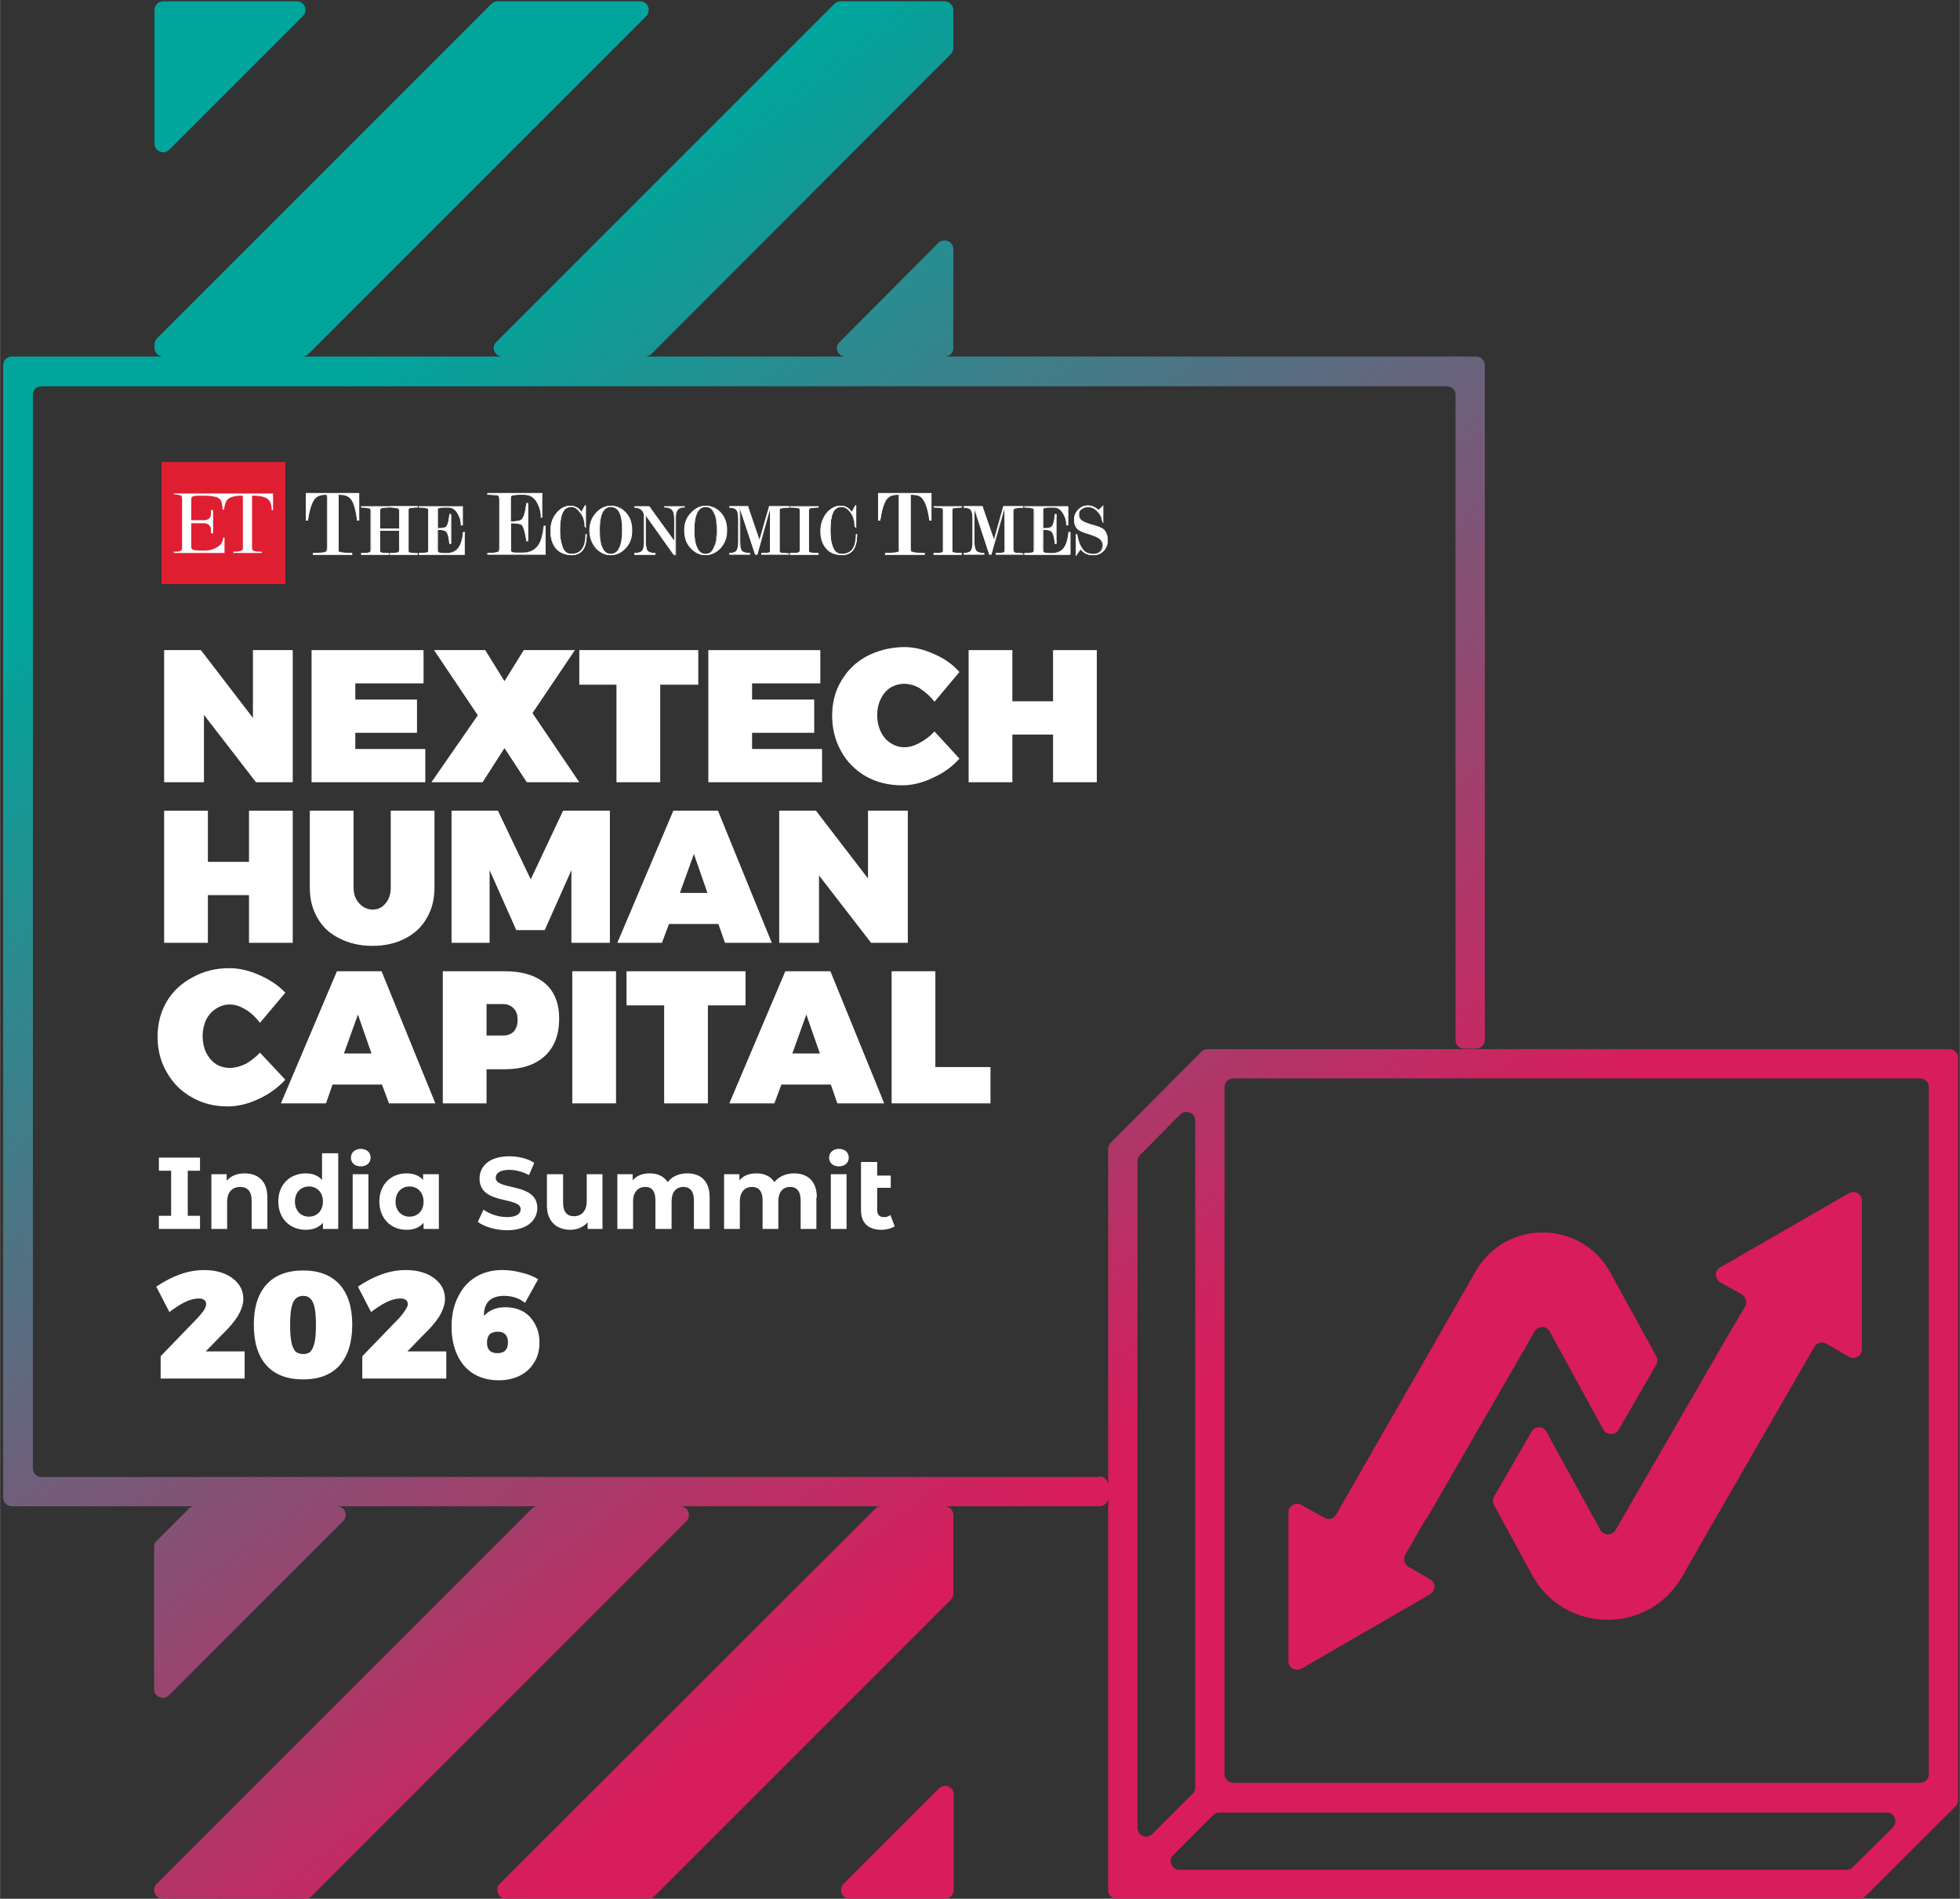 <svg version="1.2" xmlns="http://www.w3.org/2000/svg" viewBox="0 0 448 434" width="351" height="340"><rect x="0" y="0" width="448" height="434" fill="#333333" stroke="none"/><defs><linearGradient id="P" gradientUnits="userSpaceOnUse"/><linearGradient id="g1" x2="1" href="#P" gradientTransform="matrix(180.04,246.37,-192.083,140.369,67.27,93.6)"><stop stop-color="#00a69c"/><stop offset=".33" stop-color="#447a87"/><stop offset="1" stop-color="#d91c5c"/></linearGradient></defs><style>.a{fill:url(#g1)}.b{fill:#fff}.c{fill:#e01e32}</style><path class="a" d="m113.4 78.2l77.3-77.3c0.4-0.4 0.9-0.6 1.4-0.6h23.8c1.1 0 2 0.9 2 2v8.7c0 0.5-0.2 1-0.6 1.4l-68.5 68.6c-0.4 0.3-0.9 0.5-1.4 0.5h-32.6c-1.7 0-2.6-2.1-1.4-3.3zm104.5 1.4v-22.7c0-1.7-2.1-2.6-3.4-1.4l-22.6 22.7c-1.3 1.2-0.4 3.3 1.4 3.3h22.6c1.1 0 2-0.8 2-1.9zm-174.8 265.3l-7.3 7.3c-0.4 0.3-0.6 0.8-0.6 1.4v32.5c0 1.8 2.2 2.6 3.4 1.4l39.8-39.8c1.3-1.3 0.4-3.4-1.4-3.4h-32.5c-0.6 0-1.1 0.2-1.4 0.6zm78.4 0l-85.7 85.7c-0.4 0.4-0.6 0.9-0.6 1.4 0 1.1 0.9 2 2 2h32.6c0.5 0 1-0.2 1.4-0.6l85.7-85.7c1.2-1.3 0.3-3.4-1.4-3.4h-32.6c-0.5 0-1 0.2-1.4 0.6zm-5.8 89.1h32.5c0.5 0 1-0.2 1.4-0.6l67.7-67.7c0.4-0.4 0.6-0.9 0.6-1.4v-18c0-1.1-0.9-2-2-2h-14.5c-0.6 0-1.1 0.2-1.4 0.6l-85.8 85.7c-1.2 1.2-0.3 3.4 1.4 3.4zm-80.4-431.7v30.5c0 1.8 2.1 2.7 3.4 1.4l30.5-30.5c1.3-1.3 0.4-3.4-1.4-3.4h-30.5c-1.1 0-2 0.9-2 2zm111-2h-32.6c-0.5 0-1 0.2-1.4 0.6l-76.4 76.4c-0.4 0.4-0.6 0.9-0.6 1.4v0.9c0 1 0.9 1.9 2 1.9h31.7c0.5 0 1.1-0.2 1.4-0.5l77.3-77.3c1.2-1.3 0.4-3.4-1.4-3.4zm71.7 431.7v-21.8c0-1.8-2.1-2.7-3.4-1.4l-21.8 21.8c-1.2 1.3-0.4 3.4 1.4 3.4h21.8c1.1 0 2-0.9 2-2zm33.3-94.4h-241.9c-1.1 0-1.9-0.9-1.9-2v-245.4c0-1.1 0.8-1.9 1.9-1.9h321.3c1.1 0 2 0.8 2 1.9v147.5c0 1.1 0.8 2 1.9 2h2.8c1.1 0 2-0.9 2-2v-154.2c0-1.1-0.9-2-2-2h-334.7c-1.1 0-2 0.9-2 2v258.8c0 1.1 0.9 2 2 2h248.6c1.1 0 2-0.9 2-2v-2.8c0-1.1-0.9-2-2-2zm23.3-97.2l-20.7 20.8c-0.4 0.4-0.6 0.9-0.6 1.4v169.5c0 1.1 0.9 2 2 2h169.6c0.5 0 1-0.2 1.4-0.6l20.3-20.2 0.5-0.5c0.3-0.4 0.5-0.8 0.5-1.3v-169.7c0-1.1-0.9-2-2-2h-169.6c-0.5 0-1 0.2-1.4 0.6zm169.6 170.5h-167.6m164.3-162.4v157.1c0 1-0.9 1.9-2 1.9h-157c-1.1 0-2-0.9-2-1.9v-157.1c0-1.1 0.9-2 2-2h157c1.1 0 2 0.9 2 2zm-180.3 15.5l9.2-9.3c1.3-1.2 3.4-0.3 3.4 1.4v152.5c0 0.5-0.2 1-0.6 1.4l-9.2 9.2c-1.3 1.3-3.4 0.4-3.4-1.4v-152.4c0-0.5 0.2-1 0.6-1.4zm161.5 163.4h-152.5c-1.8 0-2.7-2.2-1.4-3.4l9.1-9.1c0.4-0.4 0.9-0.6 1.4-0.6h152.6c1.8 0 2.6 2.1 1.4 3.4l-9.2 9.1c-0.4 0.4-0.9 0.6-1.4 0.6zm-96.1-80.2v0.1l24.8-43c0.8-1.3 2.7-1.3 3.4 0l12.3 22.5c0.8 1.3 2.7 1.3 3.5 0l8.6-14.9c0.3-0.6 0.3-1.3 0-1.9l-10.5-19.1c-6.6-12.1-23.9-12.3-30.8-0.3l-5.5 9.6-26.4 46c-0.6 1-1.8 1.3-2.7 0.7l-5.2-2.9c-1.3-0.8-3 0.2-3 1.7v34c0 1.5 1.6 2.4 3 1.7l29.4-17c1.3-0.8 1.3-2.7 0-3.4l-5-2.9c-0.9-0.5-1.2-1.7-0.7-2.7l4.7-8.2zm67.2-54.1l5 2.8c0.9 0.6 1.2 1.8 0.7 2.7l-4.8 8.2-24.8 42.9c-0.8 1.4-2.8 1.3-3.5 0l-12.3-22.4c-0.7-1.4-2.6-1.4-3.4-0.1l-8.6 14.9c-0.3 0.6-0.3 1.3 0 1.9l8.7 16c7.4 13.5 26.6 13.7 34.3 0.4l3.7-6.5 26.5-46c0.6-1 1.8-1.3 2.7-0.8l5.2 3c1.3 0.8 3-0.2 3-1.7v-34c0-1.5-1.6-2.4-2.9-1.7l-29.5 17c-1.3 0.7-1.3 2.6 0 3.4z"/><path class="b" d="m82 112.8v6.1h-0.3q-0.4-3.5-1.5-4.8-0.8-1.1-2.4-1.1-0.4 0-0.5 0 0 0.1 0 0.6v11.7q0 0.6 0 0.8 0.1 0.1 0.3 0.1 0.3 0.1 1 0.2 0.6 0.1 1.8 0.1v0.2h-8.8v-0.2q1.2 0 1.8-0.1 0.7-0.1 1-0.2 0.2 0 0.3-0.2 0.1-0.1 0.1-0.7v-11.7q-0.1-0.6-0.2-0.6 0 0-0.4 0-1.6 0-2.4 1-1 1.4-1.5 4.9h-0.3v-6.1h12z"/><path class="b" d="m80.4 126.7h-8.8v-0.3q1.1 0.1 1.8 0 0.7-0.1 1-0.2 0.2-0.1 0.3-0.2 0-0.1 0-0.8v-11.6c0-0.5 0-0.6-0.1-0.6 0 0-0.1 0-0.4 0q-1.6 0-2.4 1.1-1 1.3-1.5 4.8h-0.3v-6.2h12v6.2h-0.3q-0.5-3.5-1.5-4.8-0.8-1.1-2.4-1.1c-0.4 0-0.5 0-0.5 0 0 0 0 0.1 0 0.6v11.7q0 0.6 0 0.7 0.1 0.1 0.3 0.2 0.2 0.1 0.9 0.2 0.7 0 1.9 0v0.3zm-8.8 0h8.8v-0.2q-1.2 0-1.9-0.1-0.7 0-0.9-0.1-0.3-0.1-0.3-0.2-0.1-0.2-0.1-0.8v-11.7c0-0.5 0.1-0.6 0.1-0.6 0 0 0.1-0.1 0.5-0.1q1.6 0 2.4 1.2 1 1.3 1.5 4.8h0.2v-6.1h-11.9v6.1h0.2q0.5-3.5 1.5-4.9 0.9-1 2.5-1.1 0.4 0 0.4 0.1c0.1 0 0.1 0.1 0.1 0.6v11.7q0.1 0.6 0 0.7-0.1 0.2-0.3 0.3-0.3 0.1-1 0.1-0.7 0.1-1.8 0.1c0 0 0 0.2 0 0.2z"/><path class="b" d="m80.5 126.8h-9v-0.4h0.1q1.2 0 1.8-0.1 0.7 0 0.9-0.1 0.3-0.1 0.3-0.2c0-0.1 0.1-0.2 0.1-0.7v-11.7c0-0.5-0.1-0.5-0.1-0.5 0 0-0.1 0-0.4 0q-1.5 0-2.3 1-1 1.3-1.6 4.8v0.1h-0.4v-6.3h12.2v6.3h-0.5v-0.1q-0.4-3.5-1.4-4.8-0.8-1-2.4-1c-0.4 0-0.4 0-0.4 0 0 0-0.1 0.1-0.1 0.5v11.7c0 0.5 0.1 0.7 0.1 0.7 0 0 0 0.1 0.2 0.2q0.3 0.1 1 0.1 0.6 0.1 1.8 0.1h0.1zm-8.8-0.2h8.6q-1.1 0-1.7-0.1-0.7-0.1-1-0.2-0.3-0.1-0.3-0.2-0.1-0.2-0.1-0.8v-11.7c0-0.5 0-0.6 0.1-0.6 0 0 0.1-0.1 0.5-0.1q1.6 0 2.5 1.2 1 1.3 1.5 4.8h0.1v-6h-11.8v5.9h0.1q0.5-3.4 1.5-4.8 0.9-1.1 2.5-1.1c0.3 0 0.4 0 0.5 0q0.1 0.1 0.1 0.7v11.7c0 0.5 0 0.7 0 0.8q-0.1 0.1-0.4 0.2-0.3 0.1-1 0.2-0.6 0.1-1.7 0.1z"/><path class="b" d="m80.5 126.8h-9v-0.4h0.1q1.2 0 1.8-0.1 0.7 0 0.9-0.2 0.3 0 0.3-0.1c0-0.1 0.1-0.2 0.1-0.7v-11.7c0-0.4-0.1-0.5-0.1-0.5 0 0-0.1 0-0.4 0q-1.5 0-2.3 1-1 1.3-1.5 4.8v0.1h-0.5v-6.3h12.2v6.3h-0.5v-0.1q-0.5-3.5-1.4-4.8-0.8-1-2.4-1c-0.3 0-0.4 0-0.4 0 0 0 0 0.1 0 0.5v11.7c0 0.5 0 0.6 0 0.7 0 0 0.1 0.1 0.3 0.1q0.2 0.1 0.9 0.2 0.7 0.1 1.8 0.1h0.1v0.4zm-8.9-0.1h8.9v-0.3h-0.1q-1.1 0-1.8-0.1-0.7 0-0.9-0.1c-0.2-0.1-0.3-0.2-0.3-0.2q-0.1-0.1-0.1-0.8v-11.6c0-0.4 0.1-0.5 0.1-0.5 0 0 0.1-0.1 0.4-0.1q1.6 0 2.4 1.1 1 1.3 1.5 4.8v0.1h0.4v-6.3h-12.1v6.2h0.3q0.5-3.5 1.6-4.8 0.8-1.1 2.3-1.1c0.3 0 0.4 0 0.4 0 0 0 0.1 0.1 0.1 0.6v11.6c0 0.5 0 0.7-0.1 0.8q0 0.1-0.3 0.2-0.2 0.1-0.9 0.1-0.7 0.1-1.8 0.1h-0.1v0.3zm8.8-0.1h-8.7v-0.1h0.1q1.1 0 1.7-0.1 0.7 0 1-0.1 0.2-0.1 0.3-0.3c0-0.1 0.1-0.2 0.1-0.7v-11.7q0-0.6-0.2-0.7c0 0-0.1 0-0.4 0q-1.6 0-2.5 1.1-1 1.4-1.5 4.8h-0.2v-6h11.9v6h-0.2q-0.4-3.4-1.4-4.8-0.9-1.1-2.5-1.1c-0.4 0-0.5 0-0.5 0-0.1 0.1-0.1 0.2-0.1 0.7v11.6q0 0.7 0.1 0.9 0 0.1 0.3 0.2 0.2 0.1 0.9 0.1 0.7 0.1 1.8 0.1v0.1zm-8.6 0h8.6q-1.1 0-1.8-0.1-0.7-0.1-0.9-0.2-0.3-0.1-0.4-0.2-0.1-0.2-0.1-0.9v-11.6c0-0.5 0.1-0.6 0.2-0.7 0 0 0 0 0.2 0h-2.9q0 0 0.1 0c0.1 0 0.1 0.2 0.1 0.7v11.6c0 0.6 0 0.8 0 0.8q-0.1 0.2-0.4 0.3-0.3 0.1-1 0.2-0.6 0-1.7 0.1zm10.1-7.8h0.1v-5.9h-3.8q1.4 0 2.2 1.1c0.7 0.9 1.2 2.5 1.5 4.8zm-11.7 0h0.1q0.5-3.5 1.5-4.8 0.8-1.1 2.2-1.2h-3.8c0 0 0 6 0 6z"/><path class="b" d="m91.3 125.6v-4.4h-4.5v4.4q-0.1 0.5 0 0.6 0 0.1 0.2 0.1 0.2 0.1 0.7 0.2 0.5 0 1.2 0v0.2h-6.3v-0.2q0.7 0 1.2 0 0.5-0.1 0.7-0.2 0.2 0 0.2-0.2 0.1-0.1 0.1-0.5v-8.7q0-0.5-0.1-0.6 0-0.1-0.2-0.2-0.2 0-0.7-0.1-0.5-0.1-1.2-0.1v-0.1h6.3v0.1q-1.4 0-1.9 0.2-0.1 0.1-0.2 0.2 0 0.1 0 0.6v4h4.5v-4q0-0.5-0.1-0.6 0-0.1-0.2-0.2-0.2 0-0.7-0.1-0.6-0.1-1.2-0.1v-0.1h6.3v0.1q-0.7 0-1.2 0.1-0.5 0-0.7 0.1l-0.1 0.1q-0.2 0.1-0.2 0.7v8.7q0 0.4 0.1 0.6 0 0.1 0.2 0.1 0.5 0.2 1.9 0.2v0.2h-6.2v-0.2q1.3 0 1.8-0.2 0.2 0 0.2-0.1 0.1-0.1 0.1-0.6z"/><path class="b" d="m95.4 126.7h-6.3v-0.2q1.4 0 1.9-0.2 0.2-0.1 0.2-0.1c0-0.1 0-0.2 0-0.6v-4.4h-4.4v4.4q0 0.5 0 0.6 0 0 0.2 0.1 0.2 0.1 0.7 0.1 0.5 0.1 1.2 0.1v0.2h-6.3v-0.2q0.7 0 1.2-0.1 0.5 0 0.7-0.1 0.2-0.1 0.2-0.2 0.1-0.1 0.1-0.5v-8.7q0-0.5-0.1-0.6 0-0.1-0.2-0.1-0.2-0.1-0.7-0.2-0.5 0-1.2 0v-0.2h6.3v0.2q-1.4 0-1.9 0.2-0.1 0-0.1 0.1-0.1 0.1-0.1 0.6v4h4.5v-4q0-0.5-0.1-0.6 0-0.1-0.2-0.2-0.2 0-0.7-0.1-0.6-0.1-1.2-0.1v-0.2h6.3v0.2q-0.7 0-1.2 0.1-0.4 0-0.7 0.1l-0.1 0.1q-0.1 0.1-0.1 0.7v8.6q0 0.5 0 0.7 0.1 0 0.2 0.1 0.5 0.2 1.9 0.2v0.2zm-6.2-0.1h6.2v-0.1q-1.5 0-1.9-0.2-0.2 0-0.2-0.1-0.1-0.2-0.1-0.7v-8.6q0-0.6 0.1-0.7l0.2-0.1q0.2-0.1 0.7-0.1 0.4-0.1 1.1-0.1v-0.1h-6.2v0.1q0.6 0 1.2 0.1 0.5 0 0.7 0.1 0.2 0.1 0.2 0.2 0.1 0.1 0.1 0.6v4h-4.6v-4q0-0.5 0.1-0.6 0-0.1 0.2-0.2 0.5-0.2 1.8-0.2v-0.1h-6.2v0.1q0.7 0 1.2 0.1 0.5 0 0.7 0.1 0.2 0.1 0.2 0.2 0.1 0.1 0.1 0.6v8.7q0 0.4-0.1 0.6 0 0.1-0.2 0.2-0.2 0-0.7 0.1-0.5 0-1.2 0v0.2h6.2v-0.2q-0.6 0-1.1 0-0.5-0.1-0.7-0.1-0.2-0.1-0.2-0.2-0.1-0.1-0.1-0.6v-4.4h4.6v4.4q0 0.5-0.1 0.6 0 0.1-0.2 0.1-0.5 0.2-1.9 0.2v0.1z"/><path class="b" d="m95.4 126.8h-6.3v-0.4q1.4 0 1.9-0.1c0.1-0.1 0.1-0.1 0.1-0.1 0.1-0.1 0.1-0.2 0.1-0.6v-4.3h-4.4v4.3c0 0.4 0.1 0.5 0.1 0.6 0 0 0 0 0.2 0.1q0.2 0 0.6 0.1 0.5 0 1.2 0v0.4h-6.3v-0.4q0.7 0 1.2 0 0.5-0.1 0.7-0.1 0.1-0.1 0.2-0.2c0 0 0-0.1 0-0.5v-8.7c0-0.4 0-0.5 0-0.6 0 0 0 0-0.2-0.1q-0.2 0-0.7-0.1-0.5-0.1-1.1-0.1h-0.1v-0.3h6.4v0.3h-0.1q-1.3 0-1.8 0.2c-0.2 0.1-0.2 0.1-0.2 0.1 0 0.1-0.1 0.2-0.1 0.6v3.9h4.4v-3.9c0-0.4 0-0.5-0.1-0.6 0 0 0 0-0.1-0.1q-0.2 0-0.7-0.1-0.6-0.1-1.2-0.1v-0.3h6.4v0.3h-0.1q-0.7 0-1.2 0.1-0.4 0-0.7 0.1l-0.1 0.1c0 0-0.1 0.2-0.1 0.6v8.7c0 0.4 0.1 0.5 0.1 0.6 0 0 0 0 0.1 0.1q0.5 0.2 1.9 0.2h0.1v0.3zm-6.2-0.2h6q-1.4 0-1.8-0.2-0.2-0.1-0.2-0.2c-0.1 0-0.1-0.2-0.1-0.6v-8.7c0-0.5 0.1-0.7 0.1-0.7l0.2-0.1q0.3-0.1 0.7-0.2 0.3 0 0.8 0h-5.5q0.4 0 0.8 0 0.6 0.1 0.7 0.2 0.2 0 0.3 0.1 0.1 0.2 0.1 0.7v4.1h-4.7v-4.1q0-0.5 0.1-0.7 0-0.1 0.2-0.1 0.4-0.2 1.5-0.2h-5.5q0.5 0 0.8 0 0.6 0.1 0.8 0.2 0.2 0 0.2 0.1c0.1 0.1 0.1 0.2 0.1 0.7v8.7c0 0.4 0 0.5-0.1 0.6q0 0.1-0.2 0.2-0.2 0.1-0.7 0.1-0.5 0.1-1.2 0.1h6.1q-0.6 0-1.1-0.1-0.5 0-0.7-0.1-0.2-0.1-0.2-0.2c0 0-0.1-0.2-0.1-0.6v-4.5h4.7v4.5c0 0.4 0 0.6-0.1 0.6q0 0.1-0.2 0.2-0.5 0.2-1.8 0.2z"/><path class="b" d="m95.5 126.8h-6.4v-0.4h0.1q1.3 0 1.8-0.2c0.1 0 0.1 0 0.1 0 0-0.1 0.1-0.2 0.1-0.6v-4.3h-4.4v4.3c0 0.4 0.1 0.5 0.1 0.6 0 0 0 0 0.2 0q0.1 0.1 0.6 0.2 0.5 0 1.2 0h0.1v0.4h-6.5v-0.4h0.1q0.7 0 1.2 0 0.5-0.1 0.6-0.2 0.2 0 0.2-0.1c0 0 0.1-0.1 0.1-0.5v-8.7c0-0.4-0.1-0.6-0.1-0.6 0 0 0 0-0.1-0.1q-0.2 0-0.7-0.1-0.6-0.1-1.2-0.1h-0.1v-0.3h6.5v0.3h-0.1q-1.4 0-1.9 0.2c-0.1 0.1-0.1 0.1-0.1 0.1 0 0.1-0.1 0.2-0.1 0.6v3.9h4.4v-3.9c0-0.4-0.1-0.5-0.1-0.6 0 0 0 0-0.2-0.1q-0.1 0-0.7-0.1-0.5-0.1-1.1-0.1h-0.1v-0.3h6.4v0.3h-0.1q-0.7 0-1.1 0.1-0.5 0-0.7 0.1l-0.1 0.1c0 0-0.1 0.2-0.1 0.6v8.7c0 0.4 0 0.5 0.1 0.5 0 0 0 0.1 0.1 0.1q0.4 0.2 1.8 0.2h0.1v0.4zm-6.3-0.1h6.3v-0.2h-0.1q-1.4 0-1.8-0.2c-0.1-0.1-0.2-0.1-0.2-0.1q0-0.2 0-0.6v-8.7c0-0.5 0-0.6 0-0.6l0.2-0.1q0.2-0.1 0.7-0.2 0.4 0 1.1 0h0.1v-0.3h-6.4v0.3h0.1q0.6 0 1.1 0 0.6 0.1 0.7 0.2 0.2 0 0.2 0.1c0 0 0.1 0.2 0.1 0.6v3.9h-4.4v-3.9q0-0.5 0-0.6c0 0 0.1-0.1 0.2-0.1q0.5-0.2 1.8-0.2h0.1v-0.3h-6.4v0.3h0.1q0.6 0 1.1 0 0.6 0.1 0.7 0.2c0.2 0 0.2 0.1 0.2 0.1 0.1 0 0.1 0.2 0.1 0.6v8.6q0 0.5-0.1 0.6 0 0.1-0.2 0.2-0.1 0-0.6 0.1-0.5 0-1.2 0h-0.1v0.3h6.4v-0.3h-0.1q-0.6 0-1.1 0-0.5-0.1-0.7-0.1c-0.1-0.1-0.2-0.1-0.2-0.2 0 0 0-0.2 0-0.6v-4.3h4.4v4.3q0 0.5-0.1 0.6 0 0.1-0.2 0.2-0.4 0.1-1.8 0.1h-0.1v0.3zm6.3-0.1h-6.2v-0.1h0.1q1.3 0 1.8-0.2 0.2 0 0.2-0.1c0-0.1 0.1-0.2 0.1-0.7v-4.4h-4.7v4.4c0 0.5 0.1 0.6 0.1 0.7q0 0.1 0.2 0.2 0.2 0 0.7 0.1 0.5 0 1.1 0v0.1h-6.1v-0.1q0.7 0 1.1 0 0.6-0.1 0.7-0.1 0.2-0.1 0.3-0.3c0 0 0.1-0.1 0.1-0.6v-8.6q0-0.6-0.1-0.7 0-0.1-0.2-0.1-0.2-0.1-0.8-0.2-0.3 0-0.8 0v-0.1h5.5v0.1q-1 0-1.5 0.2-0.1 0-0.2 0.1-0.1 0.2-0.1 0.7v4h4.7v-4q0-0.5-0.1-0.7-0.1 0-0.3-0.1-0.1-0.1-0.7-0.2-0.4 0-0.8 0v-0.1h5.5v0.1q-0.5 0-0.8 0-0.5 0.1-0.7 0.2l-0.2 0.1c0 0-0.1 0.2-0.1 0.7v8.7c0 0.4 0 0.6 0.1 0.6q0 0.1 0.2 0.2 0.5 0.2 1.8 0.2zm-5.1 0h4.1q-0.6-0.1-0.8-0.2-0.2-0.1-0.3-0.2c0 0 0-0.2 0-0.6v-8.7c0-0.6 0-0.7 0.1-0.8l0.2-0.1q0.3-0.1 0.7-0.1h-4c0 0 0.1 0 0.1 0q0.6 0.1 0.8 0.1 0.2 0.1 0.2 0.2 0.1 0.2 0.1 0.7v4.1h-4.7v-4.1q0-0.5 0.1-0.7 0-0.1 0.2-0.2 0.3-0.1 0.8-0.1h-4.1c0 0 0.1 0 0.2 0q0.5 0.1 0.7 0.1 0.2 0.1 0.3 0.2c0 0.1 0 0.2 0 0.7v8.7c0 0.4 0 0.5 0 0.6q-0.1 0.2-0.3 0.2-0.2 0.1-0.7 0.2-0.1 0-0.2 0h4.2q-0.1 0-0.2 0-0.5-0.1-0.7-0.2-0.2-0.1-0.2-0.2c-0.1 0-0.1-0.2-0.1-0.6v-4.5h4.7v4.5c0 0.4 0 0.6-0.1 0.6q0 0.1-0.2 0.2-0.3 0.1-0.9 0.2z"/><path class="b" d="m99.9 121v4.5q0 0.5 0.1 0.6 0 0.2 0.3 0.2 0.2 0.1 0.6 0.2 0.3 0 1.2 0 1.8 0 2.7-1.2 0.9-1.1 1.2-3.6h0.2v5h-10.3v-0.2q1.4 0 1.8-0.2 0.2 0 0.2-0.2 0.1-0.1 0.1-0.5v-8.7q0-0.5-0.1-0.6 0-0.1-0.2-0.2-0.2 0-0.7-0.1-0.5-0.1-1.2-0.1v-0.1h9.8v4.2h-0.2q0-1.3-0.6-2.5-0.8-1.6-2.3-1.6-0.6 0-1.2 0-0.6 0-1.1 0.2-0.2 0.1-0.2 0.2-0.1 0.1-0.1 0.6v3.9q1.7 0 2.1-0.3 0.6-0.6 0.8-2.9h0.2v6.6h-0.2q-0.2-2.3-0.8-2.8-0.4-0.4-2.1-0.4z"/><path class="b" d="m106.2 126.7h-10.4v-0.2q1.4 0 1.9-0.2 0.2-0.1 0.2-0.2 0.1-0.1 0-0.5v-8.7q0.1-0.5 0-0.6 0-0.1-0.2-0.1-0.2-0.1-0.7-0.2-0.6 0-1.2 0v-0.2h9.9v4.2h-0.3q0-1.3-0.6-2.5-0.8-1.5-2.3-1.5-0.6 0-1.2 0-0.6 0-1.1 0.1-0.1 0.1-0.2 0.2 0 0.1 0 0.6v3.9q1.6 0 2-0.3 0.5-0.6 0.8-2.9h0.2v6.7h-0.2v-0.1q-0.2-2.2-0.8-2.8-0.4-0.3-2-0.3v4.5q0 0.4 0 0.5 0.1 0.1 0.3 0.2 0.3 0.1 0.6 0.1 0.3 0.1 1.2 0.1 1.8 0 2.7-1.2 0.9-1.1 1.1-3.6v-0.1h0.3v5.1zm-10.3 0h10.3v-5h-0.2q-0.3 2.5-1.2 3.7-0.9 1.1-2.7 1.1-0.9 0-1.2 0-0.4 0-0.6-0.1-0.3-0.1-0.3-0.3-0.1-0.1-0.1-0.6v-4.5q1.7 0 2.1 0.4 0.6 0.5 0.8 2.8h0.2v-6.6h-0.2q-0.2 2.4-0.8 2.9-0.4 0.4-2 0.4h-0.1v-4q0-0.5 0.1-0.6 0.1-0.1 0.2-0.2 0.5-0.2 1.1-0.2 0.6 0 1.2 0 1.5 0 2.4 1.6 0.6 1.2 0.6 2.5h0.1v-4.2h-9.7v0.1q0.6 0 1.1 0.1 0.6 0.1 0.7 0.1 0.2 0.1 0.3 0.2 0 0.1 0 0.6v8.7q0 0.5 0 0.6-0.1 0.1-0.3 0.2-0.4 0.2-1.8 0.2v0.1z"/><path class="b" d="m106.2 126.8h-10.4v-0.4q1.4 0 1.9-0.1 0.1-0.1 0.2-0.2c0 0 0-0.1 0-0.5v-8.7c0-0.4 0-0.5 0-0.6 0 0-0.1 0-0.2-0.1q-0.2 0-0.7-0.1-0.5-0.1-1.2-0.1v-0.3h9.9v4.4h-0.3v-0.1q0-1.3-0.7-2.4-0.8-1.6-2.2-1.6-0.6 0-1.2 0-0.6 0-1.1 0.2-0.1 0-0.1 0.1c-0.1 0-0.1 0.2-0.1 0.6v3.9q1.6 0 1.9-0.4c0.4-0.3 0.7-1.3 0.8-2.8v-0.1h0.4v6.8h-0.4q-0.2-2.3-0.8-2.8-0.3-0.4-1.9-0.4v4.4c0 0.4 0.1 0.6 0.1 0.6 0 0 0 0.1 0.2 0.2q0.3 0.1 0.6 0.1 0.3 0 1.2 0 1.7 0 2.6-1.1 0.9-1.2 1.2-3.6v-0.1h0.3v5.2zm-10.3-0.2h10.2v-4.9h-0.1q-0.2 2.5-1.2 3.7-0.9 1.1-2.7 1.1-0.9 0-1.2 0-0.4 0-0.6-0.1-0.3-0.1-0.4-0.3c0 0 0-0.1 0-0.6v-4.6q1.7 0 2.1 0.4 0.6 0.6 0.9 2.9v-6.5c-0.2 1.5-0.5 2.5-0.9 2.8q-0.4 0.4-2.1 0.4h-0.1v-4c0-0.5 0.1-0.6 0.1-0.7q0.1-0.1 0.2-0.2 0.5-0.1 1.2-0.1 0.1 0 0.2 0h-5.3q0.4 0 0.8 0 0.5 0.1 0.7 0.2 0.2 0 0.3 0.1c0 0.1 0 0.2 0 0.7v8.7c0 0.4 0 0.5 0 0.6q-0.1 0.1-0.3 0.2-0.4 0.2-1.8 0.2zm9.6-6.7v-4.1h-2.9q1.5 0.1 2.3 1.7 0.6 1.1 0.6 2.4z"/><path class="b" d="m106.3 126.8h-10.6v-0.4h0.1q1.4 0 1.9-0.2 0.1 0 0.1-0.1c0 0 0.1-0.1 0.1-0.5v-8.7c0-0.4-0.1-0.5-0.1-0.6 0 0 0 0-0.1-0.1q-0.2 0-0.7-0.1-0.6-0.1-1.2-0.1h-0.1v-0.3h10v4.4h-0.4v-0.1q0-1.3-0.6-2.4-0.8-1.6-2.2-1.6-0.6 0-1.2 0-0.6 0-1.1 0.2-0.1 0-0.1 0.1c0 0.1-0.1 0.2-0.1 0.6v3.8q1.5 0 1.9-0.3 0.6-0.5 0.8-2.8v-0.1h0.4v6.8h-0.4q-0.2-2.3-0.8-2.8-0.4-0.4-1.9-0.4v4.5c0 0.4 0.1 0.5 0.1 0.5 0 0 0 0.1 0.2 0.2q0.2 0 0.6 0.1 0.3 0 1.1 0 1.8 0 2.7-1.1 0.9-1.2 1.1-3.6v-0.1h0.4v5.2zm-10.4-0.1h10.4v-5.1h-0.3v0.1q-0.3 2.5-1.2 3.6-0.9 1.1-2.7 1.1-0.8 0-1.2 0-0.3 0-0.5-0.1c-0.2-0.1-0.3-0.1-0.3-0.2 0 0 0-0.2 0-0.6v-4.4q1.5 0 1.9 0.3 0.6 0.6 0.8 2.9h0.3v-6.8h-0.3v0.1q-0.2 2.3-0.8 2.8-0.4 0.4-1.9 0.4v-3.9q0-0.5 0-0.6 0.1-0.1 0.2-0.2 0.4-0.1 1.1-0.1 0.6 0 1.2 0 1.4 0 2.2 1.5 0.7 1.2 0.7 2.5v0.1h0.3v-4.4h-9.9v0.3q0.6 0 1.1 0.1 0.6 0 0.7 0.1 0.2 0.1 0.2 0.1c0.1 0.1 0.1 0.2 0.1 0.6v8.7c0 0.4 0 0.5-0.1 0.5q0 0.1-0.2 0.2-0.4 0.2-1.8 0.2h-0.1v0.2zm10.4-0.1h-10.3 0.1q1.3 0 1.8-0.2 0.2-0.1 0.2-0.2c0.1-0.1 0.1-0.2 0.1-0.6v-8.7q0-0.5-0.1-0.6 0-0.1-0.2-0.2-0.2-0.1-0.8-0.1-0.3-0.1-0.8-0.1v-0.1h5.3v0.1q-0.1 0-0.2 0-0.6 0-1.1 0.2-0.1 0-0.2 0.2c0 0-0.1 0.1-0.1 0.6v4h0.1q1.7 0 2-0.4 0.7-0.5 0.9-2.8h0.1v6.5h-0.1q-0.2-2.3-0.8-2.8-0.5-0.4-2.1-0.4h-0.1v4.6c0 0.4 0.1 0.5 0.1 0.6q0 0.1 0.3 0.2 0.3 0.1 0.6 0.1 0.3 0 1.2 0 1.8 0 2.8-1.1 0.9-1.2 1.1-3.7h0.2v4.9zm-4 0h3.9v-4.8q-0.3 2.5-1.2 3.6-0.9 1.1-2.7 1.2zm-5.3 0h4.7q-0.5 0-0.7 0-0.3 0-0.6-0.1-0.3-0.1-0.4-0.3c0-0.1 0-0.2 0-0.6v-8.7c0-0.5 0-0.6 0-0.6q0.1-0.2 0.3-0.3 0.2-0.1 0.5-0.1h-3.8c0 0 0.1 0 0.1 0q0.6 0.1 0.8 0.2 0.2 0 0.2 0.1c0.1 0.1 0.1 0.2 0.1 0.7v8.7c0 0.4 0 0.5-0.1 0.6q0 0.2-0.2 0.2-0.3 0.1-0.9 0.2zm3.7-5.6q1.1 0 1.5 0.3c0.4 0.4 0.7 1.3 0.8 2.9v-6.5q-0.2 2.4-0.8 2.9-0.4 0.3-1.5 0.4zm5-1h-0.1v-0.1q0-1.2-0.6-2.4-0.8-1.5-2.2-1.6h2.9zm0-0.1v-4h-2.6q1.2 0.2 1.9 1.6 0.6 1.1 0.7 2.4z"/><path class="b" d="m116.7 119.5v5.8q0 0.6 0 0.7 0.1 0.2 0.4 0.3 0.3 0.1 0.8 0.1 0.4 0 1.5 0 2.3 0 3.5-1.4 1.1-1.5 1.5-4.7h0.2v6.4h-13.2v-0.2q1.8 0 2.4-0.3 0.2-0.1 0.3-0.2 0.1-0.1 0.1-0.8v-11q0-0.7-0.1-0.8-0.1-0.1-0.3-0.2-0.2-0.1-0.9-0.2-0.7 0-1.5 0v-0.2h12.5v5.4h-0.2q0-1.7-0.8-3.2-1.1-2-3-2-0.7 0-1.5 0-0.8 0-1.4 0.2-0.2 0.1-0.3 0.2 0 0.2 0 0.8v5q2.1 0 2.6-0.4 0.7-0.7 1-3.7h0.3v8.5h-0.3q-0.3-3-1-3.7-0.5-0.4-2.6-0.4z"/><path class="b" d="m124.6 126.7h-13.2v-0.3q1.8 0 2.4-0.2 0.2-0.1 0.3-0.2 0-0.1 0-0.8v-11q0-0.6-0.1-0.8 0-0.1-0.2-0.2-0.2 0-0.9-0.1-0.7-0.1-1.5-0.1v-0.3h12.5v5.5h-0.3q0-1.7-0.8-3.2-1-2-2.9-2-0.8 0-1.6 0-0.7 0-1.3 0.2-0.2 0.1-0.3 0.2 0 0.2 0 0.8v5q2 0 2.5-0.4c0.5-0.5 0.9-1.7 1.1-3.7v-0.1h0.3v8.6h-0.3q-0.3-3-1.1-3.7-0.5-0.4-2.5-0.4v5.7q0 0.6 0 0.8 0.1 0.1 0.4 0.2 0.3 0.2 0.7 0.2c0.3 0 0.8 0 1.5 0q2.3 0 3.5-1.5 1.2-1.4 1.5-4.6v-0.1h0.3v6.5zm-13.2 0h13.2v-6.4h-0.3q-0.3 3.2-1.5 4.7-1.1 1.4-3.5 1.4c-0.7 0-1.2 0-1.5 0q-0.4 0-0.7-0.1-0.4-0.1-0.4-0.3-0.1-0.1-0.1-0.8v-5.8q2.1 0 2.7 0.5 0.7 0.7 1 3.7h0.2v-8.5h-0.2q-0.3 3-1.1 3.7-0.5 0.5-2.6 0.5v-5.1q0-0.6 0.1-0.8 0-0.1 0.2-0.2 0.6-0.2 1.4-0.2 0.8 0 1.6-0.1 1.9 0.1 3 2.1 0.7 1.5 0.7 3.1h0.3v-5.3h-12.5v0.2q0.8 0 1.5 0 0.7 0.1 0.9 0.2 0.2 0.1 0.3 0.2 0.1 0.2 0 0.8v11.1q0.1 0.6 0 0.7-0.1 0.2-0.3 0.3-0.6 0.2-2.4 0.2v0.2z"/><path class="b" d="m124.7 126.8h-13.3v-0.4q1.8 0 2.4-0.2 0.2-0.1 0.2-0.2c0-0.1 0.1-0.2 0.1-0.7v-11.1c0-0.5-0.1-0.7-0.1-0.8 0 0 0 0-0.2-0.1q-0.2-0.1-0.9-0.2-0.7-0.1-1.5-0.1v-0.3h12.6v5.6h-0.4v-0.1q0-1.7-0.8-3.2-1-1.9-2.9-1.9-0.7-0.1-1.5 0-0.8 0-1.4 0.2-0.1 0-0.2 0.1c0 0.1-0.1 0.2-0.1 0.8v5q2 0 2.5-0.5 0.7-0.6 1.1-3.6v-0.1h0.4v8.7h-0.4v-0.1q-0.4-2.9-1.1-3.6-0.5-0.4-2.5-0.4v5.7c0 0.4 0.1 0.6 0.1 0.7 0 0 0.1 0.1 0.3 0.2q0.3 0.1 0.8 0.2c0.2 0 0.7 0 1.5 0q2.2 0 3.4-1.5 1.2-1.4 1.5-4.6v-0.1h0.4v6.6zm-13.2-0.2h13v-6.2h-0.1q-0.3 3.2-1.5 4.6-1.2 1.5-3.5 1.5c-0.8 0-1.3 0-1.5 0q-0.5 0-0.8-0.1-0.4-0.2-0.4-0.3c-0.1-0.1-0.1-0.3-0.1-0.8v-5.9h0.1q2.1 0 2.6 0.5 0.8 0.7 1.1 3.6h0.1v-8.3h-0.1c-0.2 2-0.6 3.2-1.1 3.7q-0.5 0.5-2.6 0.5h-0.1v-5.2c0-0.6 0-0.7 0.1-0.8q0-0.2 0.3-0.3 0.6-0.2 1.4-0.2 0.8 0 1.5 0 2 0 3.1 2.1 0.7 1.5 0.8 3.1h0.1v-5.2h-12.4q0.8 0 1.4 0.1 0.7 0.1 1 0.2 0.2 0.1 0.3 0.2c0 0.1 0.1 0.2 0.1 0.8v11.1c0 0.6-0.1 0.7-0.1 0.8q-0.1 0.1-0.3 0.2-0.6 0.3-2.4 0.3z"/><path class="b" d="m124.7 126.8h-13.4v-0.4h0.1q1.8 0 2.4-0.3 0.2 0 0.2-0.1c0-0.1 0.1-0.2 0.1-0.7v-11.1c0-0.6-0.1-0.7-0.1-0.8 0 0 0 0-0.2-0.1q-0.2-0.1-0.9-0.1-0.7-0.1-1.5-0.1h-0.1v-0.4h12.7v5.6h-0.4v-0.1q0-1.7-0.8-3.2-1-1.9-2.9-1.9-0.8 0-1.5 0-0.8 0-1.4 0.2-0.1 0-0.2 0.2c0 0-0.1 0.1-0.1 0.7v5q2 0 2.5-0.5 0.7-0.6 1-3.6v-0.1h0.5v8.7h-0.5v-0.1q-0.3-2.9-1-3.6-0.5-0.4-2.4-0.4v5.7c0 0.5 0 0.6 0 0.7 0 0 0.1 0.1 0.3 0.2q0.3 0.1 0.8 0.1c0.2 0 0.7 0 1.5 0q2.2 0 3.4-1.4 1.1-1.4 1.4-4.6v-0.1h0.5v6.6zm-13.3 0h13.2v-6.6h-0.3v0.1q-0.3 3.2-1.5 4.6-1.2 1.5-3.5 1.5c-0.7 0-1.2 0-1.5 0q-0.4-0.1-0.7-0.2-0.3-0.1-0.3-0.2-0.1-0.2-0.1-0.8v-5.7q2 0 2.5 0.5 0.8 0.6 1 3.6h0.4v-8.6h-0.4v0.1q-0.3 3-1 3.6-0.5 0.5-2.5 0.5v-5c0-0.5 0-0.7 0-0.8q0.1-0.1 0.3-0.2 0.6-0.2 1.3-0.2 0.8 0 1.6 0 1.9 0 2.9 2 0.8 1.5 0.8 3.2h0.4v-5.5h-12.7v0.3h0.1q0.8 0 1.5 0.1 0.6 0.1 0.9 0.2 0.1 0.1 0.2 0.1c0 0.1 0.1 0.3 0.1 0.8v11.1c0 0.5-0.1 0.6-0.1 0.7q-0.1 0.1-0.2 0.2-0.6 0.2-2.4 0.2h-0.1v0.4zm13.2-0.2h-13.1v-0.1h0.1q1.7 0 2.3-0.2 0.2-0.1 0.3-0.2c0-0.1 0.1-0.3 0.1-0.8v-11.1q0-0.6-0.1-0.8-0.1-0.1-0.3-0.2-0.2-0.1-0.9-0.2-0.7-0.1-1.4-0.1h-0.1v-0.1h12.4v5.3h-0.1q0-1.6-0.8-3.1-1.1-2.1-3-2.1-0.8 0-1.6 0.1-0.8 0-1.4 0.2-0.2 0.1-0.3 0.2c0 0.1 0 0.2 0 0.8v5.1q2.1 0 2.6-0.4c0.6-0.5 0.9-1.7 1.1-3.7h0.2v8.3h-0.2c-0.2-1.9-0.5-3.1-1-3.6q-0.6-0.5-2.7-0.5v5.9c0 0.5 0 0.7 0 0.7q0.1 0.2 0.4 0.3 0.4 0.2 0.8 0.2c0.3 0 0.7 0 1.5 0q2.3 0 3.5-1.5 1.2-1.5 1.5-4.6v-0.1h0.2v6.3zm-13 0h13v-6.2h-0.1q-0.3 3.2-1.5 4.6-1.2 1.5-3.6 1.5c-0.8 0-1.2 0-1.5 0q-0.4 0-0.8-0.1-0.4-0.2-0.4-0.3c-0.1-0.1-0.1-0.3-0.1-0.8v-5.9h0.1q2.1 0 2.7 0.5c0.5 0.5 0.9 1.6 1.1 3.6v-8.3q-0.3 3-1.1 3.7-0.5 0.5-2.7 0.5h-0.1v-5.2c0-0.6 0.1-0.7 0.1-0.8q0.1-0.2 0.3-0.3 0.6-0.2 1.4-0.2 0 0 0.1 0h-6.5q0.5 0 1 0.1 0.7 0.1 0.9 0.2 0.3 0.1 0.3 0.2c0.1 0 0.1 0.2 0.1 0.8v11.1c0 0.5 0 0.7-0.1 0.8q-0.1 0.1-0.3 0.2-0.6 0.3-2.3 0.3zm12.2-8.5h0.1v-5.2h-3.7q1.8 0.1 2.8 2 0.8 1.5 0.8 3.2z"/><path class="b" d="m134 122.2q0 2.4-0.8 3.5-0.9 1.1-2.6 1.1-1.9 0-3.2-1.2-1.5-1.4-1.5-4.2c0-1.8 0.5-3.2 1.5-4.3q1.4-1.5 2.9-1.4 0.8 0 1.3 0.2 0.8 0.4 1.3 1.3l0.8-1.6h0.1v4.9l-0.1-0.1q0-2.2-1.2-3.5-0.9-1.1-1.9-1.1-1.4 0-2 1.4-0.6 1.3-0.6 4.1c0 1.8 0.2 3.1 0.6 4q0.7 1.4 2 1.4 1.5 0 2.4-1 0.9-1.1 0.9-3.5h0.2z"/><path class="b" d="m130.6 126.9q-1.9 0-3.2-1.3-1.6-1.4-1.6-4.2c0-1.8 0.6-3.2 1.6-4.3q1.4-1.5 2.9-1.5 0.8 0 1.3 0.3 0.7 0.4 1.3 1.2l0.8-1.6h0.1v5l-0.1-0.1q-0.1-2.2-1.2-3.5-0.9-1.1-1.9-1.1-1.4 0-2 1.3-0.6 1.4-0.6 4.1 0 2.7 0.6 4.1 0.7 1.3 2 1.3 1.5 0 2.3-0.9 1-1.1 1-3.6h0.2q0 2.5-0.9 3.6-0.9 1.1-2.6 1.1zm-0.3-11.2q-1.5 0.1-2.8 1.5-1.6 1.7-1.6 4.3c0 1.8 0.5 3.2 1.5 4.2q1.3 1.2 3.2 1.2 1.7 0 2.5-1.1 0.9-1.1 0.9-3.6h-0.1q0 2.5-0.9 3.6-0.9 1-2.4 1-1.3 0-2-1.4-0.6-1.4-0.6-4.1c0-1.8 0.2-3.2 0.6-4.1q0.6-1.4 2-1.4 1 0 2 1.1 1.1 1.3 1.1 3.5l0.1 0.1v-4.9l-0.8 1.7-0.1-0.1q-0.5-0.8-1.3-1.2-0.5-0.3-1.2-0.3z"/><path class="b" d="m130.6 126.9q-1.9 0-3.2-1.2-1.6-1.5-1.6-4.3c0-1.8 0.5-3.2 1.6-4.4q1.3-1.4 2.9-1.4 0.8 0 1.4 0.3 0.7 0.3 1.2 1.1l0.8-1.5h0.2v5.1l-0.3-0.2q0-2.2-1.1-3.5-0.9-1-1.9-1-1.4 0-2 1.3-0.6 1.3-0.6 4c0 1.8 0.3 3.2 0.7 4.1 0.4 0.9 1 1.3 1.9 1.3q1.5 0 2.3-0.9 0.9-1.1 0.9-3.6h0.3q0 2.5-0.9 3.7-0.9 1.1-2.6 1.1zm-0.3-11.2q-1.5 0-2.8 1.4-1.6 1.7-1.6 4.3c0 1.8 0.5 3.2 1.5 4.1q1.3 1.2 3 1.2-1.3-0.1-1.9-1.4-0.6-1.4-0.6-4.1c0-1.8 0.2-3.2 0.6-4.1q0.6-1.3 1.9-1.4-0.1 0-0.1 0zm3 9.5q-0.1 0.3-0.3 0.5 0 0 0.1 0 0.1-0.2 0.2-0.5zm-1.4-9q0.3 0.2 0.7 0.6 0.9 1.2 1.1 2.9v-4l-0.8 1.6v-0.1q-0.5-0.7-1-1z"/><path class="b" d="m130.6 126.9q-1.9 0-3.3-1.2-1.5-1.5-1.5-4.3c0-1.8 0.5-3.2 1.6-4.4q1.3-1.4 2.9-1.4 0.8 0 1.4 0.3 0.7 0.3 1.2 1.1l0.7-1.5h0.3v5.2l-0.3-0.3q0-2.1-1.2-3.4-0.9-1.1-1.9-1.1-1.3 0-1.9 1.3-0.6 1.4-0.6 4.1c0 1.8 0.3 3.1 0.7 4q0.6 1.3 1.9 1.3 1.4 0 2.2-0.9 1-1.1 1-3.5v-0.1h0.3v0.1q0 2.5-0.9 3.6-0.9 1.1-2.6 1.1zm-0.3-11.3q-1.6 0-2.9 1.5-1.6 1.7-1.6 4.4c0 1.7 0.5 3.2 1.6 4.2q1.3 1.2 3.2 1.2 1.7 0 2.6-1.1 0.9-1.2 0.9-3.6v-0.1h-0.3v0.1q0 2.4-0.9 3.5-0.8 0.9-2.3 0.9-1.3 0-2-1.3-0.6-1.4-0.6-4c0-1.8 0.2-3.2 0.6-4.1q0.6-1.3 1.9-1.3 1 0 2 1 1.1 1.3 1.1 3.5l0.2 0.2v-5.1h-0.2l-0.7 1.6v-0.1q-0.6-0.7-1.3-1.1-0.6-0.3-1.3-0.3zm0 11.2q-1.7-0.1-2.9-1.2-1.5-1.4-1.5-4.1c0-1.8 0.5-3.2 1.5-4.3q1.4-1.5 2.9-1.5 0 0 0 0v0.1q-1.2 0.1-1.8 1.4-0.6 1.3-0.6 4.1 0 2.7 0.6 4 0.6 1.3 1.9 1.4c0 0 0 0.1-0.1 0.1zm-0.4-11q-1.3 0.2-2.4 1.4-1.6 1.7-1.6 4.3c0 1.7 0.5 3.1 1.5 4.1q1.1 1 2.5 1.1-0.9-0.2-1.4-1.3-0.7-1.4-0.7-4.1c0-1.8 0.2-3.2 0.6-4.1q0.5-1.1 1.5-1.4zm3.1 10q0.1-0.3 0.3-0.5-0.1 0.2-0.2 0.4-0.1 0-0.1 0.1zm0.7-6.1q-0.2-1.7-1.2-2.8-0.3-0.4-0.7-0.7h0.1q0.5 0.4 0.9 1l0.1 0.1 0.8-1.6v4c0 0-0.1 0 0 0zm-0.8-2.4q0.6 0.9 0.7 2v-3.4z"/><path class="b" d="m144.4 121.2q0 2.5-1.5 4.2-1.5 1.4-3.3 1.4c-1.2 0-2.3-0.4-3.2-1.4q-1.6-1.6-1.6-4.2c0-1.7 0.6-3 1.6-4.1q1.4-1.4 3.2-1.4c1.2 0 2.3 0.4 3.3 1.4q1.5 1.6 1.5 4.1zm-2.1 0q0-2.6-0.7-4-0.6-1.4-2-1.4-1.3 0-2 1.4-0.7 1.4-0.7 4c0 1.8 0.3 3.1 0.7 4.1q0.7 1.4 2 1.4 1.3 0 2-1.4 0.7-1.4 0.7-4.1z"/><path class="b" d="m139.6 126.9q-1.8 0-3.2-1.5-1.6-1.6-1.6-4.2c0-1.7 0.5-3 1.6-4.1q1.4-1.5 3.2-1.5c1.2 0 2.3 0.5 3.3 1.4q1.5 1.6 1.5 4.2c0 1.7-0.5 3.1-1.5 4.2q-1.5 1.4-3.3 1.5zm0-11.2q-1.7 0-3.2 1.4-1.5 1.7-1.5 4.1c0 1.7 0.5 3.1 1.5 4.2q1.4 1.4 3.2 1.4 1.8 0 3.2-1.5 1.6-1.6 1.6-4.1c0-1.6-0.5-3.1-1.6-4.1q-1.3-1.4-3.2-1.4zm0 11q-1.3 0-2-1.4-0.7-1.4-0.7-4.1c0-1.7 0.3-3.1 0.7-4q0.7-1.4 2-1.4 1.4 0 2.1 1.4 0.6 1.4 0.6 4 0 2.7-0.6 4.1-0.7 1.4-2.1 1.4zm0-10.9q-1.3 0-1.9 1.4-0.7 1.4-0.7 4 0 2.7 0.7 4.1 0.6 1.4 1.9 1.3 1.3 0 2-1.3 0.7-1.4 0.7-4.1c0-1.7-0.2-3.1-0.7-4q-0.6-1.4-2-1.4z"/><path class="b" d="m139.6 126.9q-1.8 0-3.2-1.4-1.6-1.7-1.6-4.3c0-1.7 0.5-3 1.6-4.1q1.4-1.5 3.2-1.5c1.2 0 2.4 0.5 3.3 1.4q1.6 1.6 1.6 4.2c0 1.8-0.5 3.1-1.6 4.2q-1.4 1.5-3.3 1.5zm0.3-11.2q1.2 0.2 1.8 1.5 0.7 1.4 0.7 4 0 2.7-0.7 4.1-0.7 1.3-1.8 1.4 1.6 0 2.9-1.4 1.5-1.6 1.5-4.1c0-1.6-0.5-3.1-1.5-4.1q-1.3-1.3-2.9-1.4zm-0.6 0q-1.6 0.2-2.8 1.5-1.6 1.6-1.6 4c0 1.7 0.5 3.1 1.6 4.2q1.2 1.2 2.9 1.3-1.2-0.1-1.9-1.4-0.6-1.4-0.6-4.1c0-1.7 0.2-3.1 0.6-4q0.7-1.3 1.8-1.5zm0.3 0.2q-1.3 0-1.9 1.3-0.7 1.4-0.7 4 0 2.7 0.7 4 0.6 1.4 1.9 1.4 1.3 0 2-1.4 0.6-1.4 0.6-4c0-1.7-0.2-3.1-0.6-4q-0.7-1.3-2-1.3z"/><path class="b" d="m139.6 126.9q-1.8 0-3.3-1.4c-1-1.1-1.6-2.5-1.6-4.3 0-1.7 0.6-3 1.6-4.1q1.5-1.5 3.3-1.5c1.3 0 2.4 0.4 3.3 1.4q1.6 1.6 1.6 4.2c0 1.8-0.5 3.1-1.6 4.2q-1.4 1.5-3.3 1.5zm0-11.3q-1.8 0-3.2 1.5-1.6 1.6-1.6 4.1c0 1.7 0.5 3.2 1.6 4.3q1.4 1.4 3.2 1.4 1.8 0 3.3-1.5 1.6-1.7 1.6-4.2c0-1.6-0.6-3.1-1.6-4.2q-1.4-1.4-3.3-1.4zm0.3 11.2v-0.1q1.1-0.1 1.8-1.4 0.7-1.4 0.7-4.1c0-1.7-0.3-3.1-0.7-4q-0.7-1.3-1.8-1.4v-0.1q1.6 0.1 2.9 1.4 1.6 1.6 1.6 4.1c0 1.7-0.6 3-1.6 4.1q-1.3 1.4-2.9 1.5zm0.4-11q0.9 0.3 1.4 1.3 0.7 1.4 0.7 4.1 0 2.7-0.7 4.1-0.5 1-1.4 1.3 1.4-0.2 2.5-1.3 1.5-1.7 1.5-4.1c0-1.6-0.5-3.1-1.5-4.1q-1.1-1.1-2.5-1.3zm-0.9 11q-1.7-0.1-3-1.4-1.5-1.6-1.5-4.2c0-1.7 0.5-3 1.5-4.1q1.3-1.3 2.9-1.4v0.1q-1.1 0.1-1.7 1.4-0.7 1.4-0.7 4 0 2.7 0.7 4.1 0.6 1.3 1.8 1.4v0.1zm-0.5-11q-1.4 0.3-2.4 1.4-1.6 1.6-1.6 4c0 1.6 0.5 3.1 1.6 4.1q1 1.1 2.4 1.4-0.9-0.3-1.4-1.4-0.7-1.4-0.7-4.1c0-1.7 0.3-3.1 0.7-4q0.5-1.1 1.4-1.4zm0.7 10.8q-1.3 0-1.9-1.4-0.7-1.4-0.7-4c0-1.7 0.2-3.1 0.7-4q0.6-1.3 1.9-1.3 1.3 0 2 1.3 0.6 1.4 0.7 4-0.1 2.7-0.7 4-0.7 1.4-2 1.4zm0-10.7q-1.2 0-1.9 1.3-0.6 1.4-0.6 4 0 2.6 0.6 4 0.7 1.4 1.9 1.4 1.3 0 1.9-1.4 0.7-1.4 0.7-4c0-1.7-0.2-3.1-0.6-4q-0.7-1.3-2-1.3z"/><path class="b" d="m154.2 123.3v-4.7q0-1.5-0.5-2.1-0.5-0.6-1.8-0.6v-0.1h4.5v0.1q-1.1 0-1.5 0.6-0.5 0.6-0.5 2.1v8.1h-0.4l-6.3-8.9-0.1-0.2c0 0-0.1 0.1-0.1 0.3v5.5q0 1.9 0.5 2.5 0.5 0.6 1.7 0.6v0.2h-4.6v-0.2q1.3 0 1.7-0.5 0.5-0.6 0.5-2.2v-5.7q0-1-0.5-1.5-0.6-0.7-1.7-0.7v-0.1h3.3l5.5 7.6q0.2 0.3 0.2 0.3 0.1 0 0.1-0.4z"/><path class="b" d="m154.4 126.8h-0.4l-6.3-9-0.2-0.2q0 0 0 0.3v5.5q0 1.9 0.5 2.5 0.4 0.6 1.7 0.6v0.2h-4.6v-0.2q1.2 0 1.7-0.5 0.4-0.6 0.4-2.1v-5.8q0-0.9-0.4-1.5-0.6-0.6-1.7-0.6v-0.2h3.3l5.5 7.6c0.1 0.2 0.2 0.3 0.2 0.3 0 0 0-0.1 0-0.3v-4.8q0-1.5-0.5-2.1-0.4-0.5-1.7-0.5v-0.2h4.5v0.2q-1.1 0-1.5 0.5-0.5 0.6-0.5 2.1zm-0.4 0h0.4v-8.1q0-1.6 0.4-2.1 0.5-0.6 1.6-0.6v-0.1h-4.5v0.1q1.3 0 1.8 0.6 0.5 0.5 0.5 2.1v4.7c0 0.3 0 0.4-0.1 0.4 0 0 0 0-0.2-0.3l-5.5-7.6h-3.3v0.1q1.2 0 1.7 0.6 0.5 0.6 0.5 1.5v5.8q0 1.6-0.5 2.2-0.4 0.5-1.7 0.5v0.1h4.6v-0.1q-1.3 0-1.7-0.6-0.5-0.6-0.5-2.5v-5.5c0-0.3 0-0.4 0-0.4h0.1l0.1 0.3c0 0 6.3 8.9 6.3 8.9z"/><path class="b" d="m154.5 126.8h-0.5l-6.4-9c0 0 0 0.1 0 0.1v5.5q0 1.9 0.4 2.5 0.5 0.5 1.7 0.5h0.1v0.4h-4.8v-0.4h0.1q1.2 0 1.6-0.5 0.5-0.5 0.5-2v-5.8q0-0.9-0.5-1.4-0.5-0.7-1.6-0.7h-0.1v-0.3h3.4l5.5 7.7q0.1 0.1 0.2 0.2 0-0.1 0-0.3v-4.7q0-1.5-0.5-2-0.5-0.6-1.7-0.6h-0.1v-0.3h4.7v0.3h-0.1q-1.1 0-1.5 0.6-0.4 0.5-0.5 2v8.2zm-0.4-0.1h0.3v-8.1q0-1.5 0.5-2.1 0.4-0.6 1.4-0.6h-4.1q1.2 0 1.6 0.6 0.5 0.6 0.5 2.2v4.7c0 0.3 0 0.4-0.1 0.4-0.1 0-0.1 0-0.3-0.3l-5.5-7.6h-3q1 0.1 1.5 0.7 0.5 0.5 0.5 1.5v5.8q0 1.6-0.5 2.1-0.4 0.6-1.7 0.6h4.5q-1.2 0-1.7-0.6-0.5-0.6-0.5-2.5v-5.6c0-0.2 0-0.3 0.1-0.3l0.2 0.2 6.3 8.9z"/><path class="b" d="m154.5 126.9h-0.5l-6.4-9q0 0 0 0v5.5q0 1.9 0.4 2.5 0.5 0.5 1.7 0.5h0.1v0.4h-4.8v-0.4h0.1q1.2 0 1.6-0.5 0.5-0.5 0.5-2v-5.8q0-0.9-0.5-1.4-0.5-0.6-1.6-0.6h-0.1v-0.4h3.4l5.5 7.6q0.1 0.1 0.2 0.2 0-0.1 0-0.2v-4.7q0-1.5-0.5-2-0.5-0.6-1.7-0.6h-0.1v-0.3h4.7v0.3h-0.1q-1.1 0-1.5 0.6-0.4 0.5-0.4 2c0 0 0 8.3 0 8.3zm-0.5-0.1h0.4v-8.2q0.1-1.5 0.5-2.1 0.4-0.5 1.5-0.5h0.1v-0.3h-4.7v0.3h0.1q1.2 0 1.7 0.6 0.5 0.5 0.5 2v4.7q0 0.2 0 0.3-0.1-0.1-0.2-0.2l-5.5-7.7h-3.4v0.3h0.1q1.1 0 1.6 0.6 0.5 0.6 0.5 1.5v5.7q0 1.6-0.5 2.1-0.4 0.6-1.6 0.6h-0.1v0.2h4.8v-0.2h-0.1q-1.2 0-1.7-0.6-0.5-0.6-0.5-2.5v-5.5q0-0.1 0-0.1v-0.1l0.1 0.1 6.4 9zm0.3-0.1h-0.3l-6.3-8.9-0.2-0.3c-0.1 0-0.1 0.2-0.1 0.4v5.5q0 1.9 0.5 2.5 0.5 0.7 1.7 0.7h-4.5q1.3 0 1.7-0.6 0.5-0.6 0.5-2.2v-5.7q0-1-0.5-1.6-0.5-0.6-1.5-0.6v-0.1h3l5.5 7.6c0.2 0.3 0.3 0.3 0.3 0.3 0.1 0 0.1-0.1 0.1-0.4v-4.7q0-1.5-0.5-2.1-0.5-0.6-1.6-0.6v-0.1h4.1v0.1q-1 0-1.4 0.6-0.5 0.6-0.5 2.1v8.1zm-0.3-0.1h0.3v-8q0-1.5 0.4-2.2 0.4-0.4 1.1-0.5h-3.2q0.8 0.1 1.1 0.5 0.5 0.7 0.6 2.2v4.7c0 0.3-0.1 0.5-0.2 0.5-0.1 0-0.1 0-0.3-0.4l-5.5-7.5h-2.6q0.7 0.1 1.1 0.6 0.5 0.6 0.5 1.6v5.7q0 1.7-0.4 2.2-0.4 0.5-1.2 0.6h3.4q-0.9-0.1-1.2-0.6-0.5-0.7-0.5-2.6v-5.5c0-0.2 0-0.4 0.1-0.4h0.1l0.2 0.3z"/><path class="b" d="m166.1 121.2q0 2.5-1.6 4.2-1.4 1.4-3.2 1.4c-1.2 0-2.3-0.4-3.2-1.4q-1.6-1.6-1.6-4.2c0-1.7 0.5-3 1.6-4.1q1.4-1.4 3.2-1.4c1.2 0 2.3 0.4 3.2 1.4q1.6 1.6 1.6 4.1zm-2.1 0q0-2.6-0.7-4-0.7-1.4-2-1.4-1.3 0-2 1.4-0.7 1.4-0.7 4c0 1.8 0.3 3.1 0.7 4.1q0.7 1.4 2 1.4 1.3 0 2-1.4 0.7-1.4 0.7-4.1z"/><path class="b" d="m161.3 126.9q-1.8 0-3.2-1.5-1.6-1.6-1.6-4.2c0-1.7 0.5-3 1.6-4.1q1.4-1.5 3.2-1.5c1.2 0 2.3 0.5 3.3 1.4q1.5 1.6 1.5 4.2c0 1.7-0.5 3.1-1.5 4.2q-1.5 1.4-3.3 1.5zm0-11.2q-1.8 0-3.2 1.4-1.6 1.7-1.6 4.1c0 1.7 0.6 3.1 1.6 4.2q1.4 1.4 3.2 1.4 1.8 0 3.2-1.5 1.6-1.6 1.6-4.1c0-1.6-0.5-3.1-1.6-4.1q-1.4-1.4-3.2-1.4zm0 11q-1.3 0-2-1.4-0.7-1.4-0.7-4.1c0-1.7 0.2-3.1 0.7-4q0.7-1.4 2-1.4 1.3 0 2 1.4 0.7 1.4 0.7 4 0 2.7-0.7 4.1-0.7 1.4-2 1.4zm0-10.9q-1.3 0-2 1.4-0.6 1.4-0.6 4 0 2.7 0.6 4.1 0.7 1.4 2 1.3 1.3 0 2-1.3 0.7-1.4 0.7-4.1c0-1.7-0.2-3.1-0.7-4q-0.7-1.4-2-1.4z"/><path class="b" d="m161.3 126.9q-1.8 0-3.3-1.4-1.6-1.7-1.6-4.3c0-1.7 0.6-3 1.6-4.1q1.5-1.5 3.3-1.5c1.2 0 2.3 0.5 3.3 1.4q1.6 1.6 1.6 4.2c0 1.8-0.6 3.1-1.6 4.2q-1.5 1.5-3.3 1.5zm0.3-11.2q1.2 0.2 1.8 1.5 0.7 1.4 0.7 4 0 2.7-0.7 4.1-0.7 1.3-1.8 1.4 1.6 0 2.9-1.4 1.5-1.6 1.5-4.1c0-1.6-0.5-3.1-1.5-4.1q-1.3-1.3-2.9-1.4zm-0.6 0q-1.6 0.2-2.9 1.5-1.5 1.6-1.5 4c0 1.7 0.5 3.1 1.5 4.2q1.3 1.2 2.9 1.3-1.2-0.1-1.8-1.4-0.7-1.4-0.7-4.1c0-1.7 0.3-3.1 0.7-4q0.6-1.3 1.8-1.5zm0.3 0.2q-1.3 0-1.9 1.3-0.7 1.4-0.7 4 0 2.7 0.7 4 0.6 1.4 1.9 1.4 1.3 0 1.9-1.4 0.7-1.4 0.7-4c0-1.7-0.2-3.1-0.7-4q-0.6-1.3-1.9-1.3z"/><path class="b" d="m161.3 126.9q-1.9 0-3.3-1.4c-1.1-1.1-1.6-2.5-1.6-4.3 0-1.7 0.5-3 1.6-4.1q1.5-1.5 3.3-1.5c1.2 0 2.4 0.4 3.3 1.4q1.6 1.6 1.6 4.2c0 1.8-0.5 3.1-1.6 4.2q-1.5 1.5-3.3 1.5zm0-11.3q-1.8 0-3.3 1.5-1.5 1.6-1.5 4.1c0 1.7 0.5 3.2 1.5 4.3q1.5 1.4 3.3 1.4 1.8 0 3.3-1.5 1.6-1.7 1.6-4.2c0-1.6-0.6-3.1-1.6-4.2q-1.5-1.4-3.3-1.4zm0.2 11.2v-0.1q1.2-0.1 1.9-1.4 0.6-1.4 0.6-4.1c0-1.7-0.2-3.1-0.6-4q-0.7-1.3-1.9-1.4v-0.1q1.7 0.1 3 1.4 1.5 1.6 1.6 4.1c-0.1 1.7-0.6 3-1.6 4.1q-1.3 1.4-3 1.5zm0.5-11q0.9 0.3 1.4 1.3 0.7 1.4 0.7 4.1 0 2.7-0.7 4.1-0.5 1.1-1.4 1.4 1.3-0.3 2.5-1.4 1.5-1.6 1.5-4.1c0-1.6-0.5-3.1-1.5-4.1q-1.1-1.1-2.5-1.3zm-1 11q-1.6-0.1-2.9-1.4-1.5-1.6-1.5-4.2c0-1.7 0.5-3 1.5-4q1.3-1.4 2.9-1.5v0.1q-1.1 0.1-1.8 1.4-0.6 1.4-0.6 4 0 2.7 0.6 4.1 0.7 1.3 1.9 1.4v0.1zm-0.5-11q-1.3 0.3-2.4 1.4-1.6 1.6-1.6 4c0 1.7 0.5 3.1 1.6 4.2q1 1 2.4 1.3-0.9-0.3-1.4-1.4-0.7-1.4-0.7-4c0-1.8 0.3-3.2 0.7-4.1q0.5-1 1.4-1.4zm0.7 10.8q-1.3 0-1.9-1.3-0.7-1.5-0.7-4.1c0-1.7 0.2-3.1 0.7-4q0.6-1.3 1.9-1.3 1.3 0 2 1.3c0.4 0.9 0.7 2.3 0.7 4q-0.1 2.7-0.7 4.1-0.7 1.3-2 1.3zm0-10.7q-1.3 0-1.9 1.3-0.7 1.4-0.7 4 0 2.7 0.7 4 0.6 1.4 1.9 1.4 1.3 0 1.9-1.4 0.7-1.4 0.7-4c0-1.7-0.2-3.1-0.7-4q-0.6-1.3-1.9-1.3z"/><path class="b" d="m170.9 115.8l2.7 7.9 2.3-7.9h4.3v0.1q-1.4 0-1.9 0.2-0.1 0.1-0.2 0.2 0 0.1 0 0.6v8.7q0 0.5 0 0.6 0.1 0.1 0.3 0.1 0.2 0.1 0.7 0.2 0.4 0 1.1 0v0.2h-6.1v-0.2q0.6 0 1.1 0 0.5-0.1 0.6-0.2 0.2 0 0.3-0.1 0-0.1 0-0.6v-9.2q0-0.3-0.1-0.3 0 0-0.1 0.2l-2.9 10.4h-0.4l-3.4-10.4-0.1-0.2c0 0-0.1 0.1-0.1 0.3v7q0 1.9 0.5 2.5 0.5 0.6 1.8 0.6v0.2h-4.5v-0.2q1.1 0 1.6-0.6 0.4-0.6 0.4-2.1v-5.2q0-1.5-0.4-2.1-0.4-0.6-1.6-0.6v-0.1h4.1z"/><path class="b" d="m180.3 126.7h-6.2v-0.2q0.6 0 1.1-0.1 0.4 0 0.6-0.1 0.2-0.1 0.2-0.1 0.1-0.1 0.1-0.6v-9.2c0-0.3-0.1-0.3-0.1-0.3 0 0 0 0-0.1 0.2l-2.9 10.4h-0.4l-3.4-10.4-0.1-0.2q0 0 0 0.3v7.1q0 1.8 0.4 2.4 0.5 0.6 1.8 0.6v0.2h-4.5v-0.2q1.1 0 1.5-0.6 0.5-0.6 0.5-2v-5.3q0-1.5-0.4-2-0.5-0.6-1.6-0.6v-0.2h4.1l2.7 7.8 2.2-7.8h4.4v0.2q-1.4 0-1.9 0.2-0.1 0.1-0.2 0.1 0 0.2 0 0.6v8.7q0 0.5 0 0.6c0 0 0.1 0.1 0.3 0.1q0.1 0.1 0.6 0.2 0.5 0 1.2 0v0.2zm-6.1 0h6.1v-0.1q-0.7 0-1.2-0.1-0.5 0-0.7-0.1-0.2-0.1-0.2-0.2-0.1-0.1-0.1-0.6v-8.7q0-0.5 0.1-0.6 0-0.1 0.2-0.2 0.4-0.2 1.9-0.2v-0.1h-4.4l-2.2 7.9h-0.1l-2.6-7.9h-4.1v0.1q1.1 0 1.6 0.6 0.4 0.6 0.4 2.1v5.2q0 1.5-0.5 2.1-0.4 0.6-1.5 0.6v0.2h4.4v-0.2q-1.3 0-1.8-0.6-0.4-0.6-0.4-2.5v-7c0-0.3 0-0.4 0-0.4l0.2 0.3 3.4 10.4h0.3l2.9-10.4q0.1-0.3 0.2-0.3 0.1 0 0.1 0.4v9.2q0 0.5-0.1 0.6 0 0.1-0.2 0.2-0.2 0-0.7 0.1-0.5 0-1 0v0.2z"/><path class="b" d="m180.3 126.8h-6.3v-0.4h0.1q0.6 0 1.1 0c0.4-0.1 0.5-0.1 0.6-0.1 0.2-0.1 0.2-0.1 0.2-0.1 0-0.1 0-0.2 0-0.6v-9.2q0-0.1 0-0.2 0 0.1 0 0.1l-2.9 10.5h-0.5v-0.1l-3.5-10.4q0 0 0 0.1v7q0 1.9 0.5 2.5 0.4 0.5 1.7 0.5h0.1v0.4h-4.7v-0.4h0.1q1.1 0 1.5-0.5 0.5-0.6 0.5-2.1v-5.2q0-1.5-0.5-2-0.4-0.6-1.5-0.6h-0.1v-0.3h4.3v0.1l2.6 7.6 2.2-7.7h4.5v0.3q-1.5 0-1.9 0.2c-0.2 0.1-0.2 0.1-0.2 0.1 0 0.1 0 0.2 0 0.6v8.7c0 0.4 0 0.5 0 0.6 0 0 0 0 0.2 0.1q0.2 0.1 0.7 0.1 0.5 0 1.1 0.1h0.1v0.3zm-6.1-0.2h6q-0.7 0-1.1 0-0.5-0.1-0.8-0.2-0.2-0.1-0.2-0.1c-0.1-0.1-0.1-0.2-0.1-0.7v-8.7q0-0.5 0.1-0.6 0-0.1 0.2-0.2 0.4-0.2 1.5-0.2h-3.9l-2.3 8-2.7-8h-4q1.1 0 1.6 0.6 0.4 0.6 0.4 2.1v5.3q0 1.4-0.5 2.1-0.4 0.6-1.5 0.6h4.3q-1.3 0-1.7-0.6-0.5-0.6-0.5-2.5v-7.1c0-0.2 0-0.4 0.1-0.4l0.2 0.3 3.4 10.3h0.2l2.9-10.3c0.1-0.2 0.1-0.3 0.2-0.3 0.2 0 0.2 0.2 0.2 0.4v9.2q0 0.5-0.1 0.7 0 0-0.2 0.1-0.2 0.1-0.7 0.2-0.5 0-1 0z"/><path class="b" d="m180.4 126.8h-6.4v-0.4h0.1q0.6 0 1.1 0c0.4-0.1 0.5-0.1 0.6-0.1 0.2-0.1 0.2-0.1 0.2-0.1 0-0.1 0-0.2 0-0.6v-9.2q0 0 0 0 0 0 0 0l-2.9 10.4h-0.5v-0.1l-3.4-10.2v7q0 1.8 0.4 2.4 0.5 0.5 1.7 0.5h0.1v0.4h-4.7v-0.4h0.1q1.1 0 1.5-0.5 0.4-0.6 0.4-2v-5.3q0-1.4-0.4-2-0.4-0.5-1.5-0.5h-0.1v-0.4h4.3v0.1l2.6 7.5 2.2-7.6h4.6v0.4h-0.1q-1.5 0-1.9 0.2c-0.1 0-0.1 0.1-0.1 0.1-0.1 0-0.1 0.2-0.1 0.5v8.7c0 0.5 0 0.6 0 0.6 0 0 0.1 0 0.2 0.1q0.2 0.1 0.7 0.1 0.5 0.1 1.2 0.1h0.1v0.3zm-6.3 0h6.2v-0.3q-0.7 0-1.2 0-0.5-0.1-0.7-0.2-0.2 0-0.2-0.1c0 0-0.1-0.2-0.1-0.6v-8.7q0-0.4 0.1-0.6c0 0 0 0 0.2-0.1q0.4-0.2 1.9-0.2v-0.2h-4.5l-2.2 7.7v-0.1l-2.6-7.6h-4.3v0.2h0.1q1.1 0 1.5 0.6 0.5 0.6 0.5 2v5.3q0 1.4-0.5 2-0.4 0.6-1.5 0.6h-0.1v0.3h4.6v-0.3q-1.3 0-1.7-0.6-0.5-0.6-0.5-2.4v-7.1c0 0 0 0 0-0.1v-0.1l3.5 10.6h0.4l2.9-10.4q0.1-0.1 0.1-0.2c0 0 0 0.1 0 0.2l0.1 9.2c0 0.4-0.1 0.6-0.1 0.6 0 0 0 0-0.2 0.1-0.1 0-0.3 0.1-0.6 0.1q-0.5 0.1-1.1 0.1v0.3zm6.1-0.1h-6v-0.1q0.5 0 1-0.1 0.4 0 0.6-0.1 0.2-0.1 0.3-0.2 0.1-0.1 0.1-0.6l-0.1-9.2c0-0.2 0-0.3-0.1-0.3-0.1 0-0.1 0.1-0.2 0.2l-2.9 10.4h-0.2v-0.1l-3.5-10.3-0.1-0.3c-0.1 0-0.1 0.2-0.1 0.4v7.1q0 1.9 0.4 2.5 0.5 0.6 1.8 0.6v0.1h-4.4v-0.1q1.1 0 1.6-0.6 0.4-0.7 0.4-2.1v-5.3q0-1.5-0.4-2.1-0.4-0.6-1.6-0.6v-0.1l4.1 0.1 2.7 8 2.3-8h3.9q-1.1 0-1.5 0.2-0.2 0.1-0.2 0.2-0.1 0.1-0.1 0.6v8.7q0 0.5 0 0.6 0.1 0.1 0.3 0.2 0.2 0.1 0.7 0.1 0.5 0.1 1.1 0.1v0.1zm-5.1-0.1h4.2q-0.1 0-0.2 0-0.5-0.1-0.7-0.1-0.3-0.1-0.3-0.2c0-0.1-0.1-0.2-0.1-0.7v-8.7q0-0.5 0.1-0.6 0-0.2 0.2-0.2 0.3-0.1 0.8-0.2h-3.1l-0.1 0.3q0.1-0.2 0.2-0.2c0.1 0 0.1 0.2 0.1 0.4l0.1 9.2q0 0.5-0.1 0.7-0.1 0.1-0.3 0.2-0.2 0-0.7 0.1-0.1 0-0.1 0zm-2.3 0h0.2l2.2-8.1-1.5 5.5h-0.1l-2.7-8.1h-3.5q0.8 0.1 1.1 0.6 0.5 0.6 0.5 2.1v5.3q0 1.5-0.5 2.1-0.4 0.5-1.1 0.6h3.4q-0.9-0.1-1.3-0.6-0.5-0.6-0.5-2.5v-7.1c0-0.2 0-0.4 0.2-0.4l0.2 0.3 3.4 10.3z"/><path class="b" d="m184.8 116.9v8.7q0 0.5 0.1 0.6 0 0.1 0.1 0.1 0.5 0.2 1.9 0.2v0.2h-6.2v-0.2q0.7 0 1.2 0 0.5-0.1 0.6-0.2 0.2 0 0.3-0.1 0-0.2 0-0.6v-8.7q0-0.5 0-0.6 0-0.1-0.2-0.2-0.5-0.1-1.9-0.2v-0.1h6.3v0.1q-0.7 0.1-1.2 0.1-0.5 0-0.7 0.1l-0.2 0.1q-0.1 0.1-0.1 0.7z"/><path class="b" d="m187 126.7h-6.3v-0.2q0.7 0 1.2-0.1 0.5 0 0.7-0.1 0.1-0.1 0.2-0.2c0 0 0-0.2 0-0.5v-8.8c0-0.3 0-0.5 0-0.5q0-0.1-0.2-0.2-0.5-0.1-1.9-0.1v-0.2h6.3v0.2q-0.7 0-1.2 0-0.5 0.1-0.7 0.1l-0.2 0.1c0 0-0.1 0.2-0.1 0.7v8.7q0 0.5 0.1 0.6 0 0 0.2 0.1 0.4 0.2 1.9 0.2c0 0 0 0.2 0 0.2zm-6.3 0h6.2v-0.1q-1.4 0-1.9-0.2-0.1-0.1-0.2-0.2 0-0.1 0-0.6v-8.7q0-0.6 0.1-0.7l0.2-0.1q0.2-0.1 0.7-0.1 0.5-0.1 1.1-0.1v-0.1h-6.2v0.1q1.4 0 1.9 0.2 0.1 0.1 0.2 0.2 0.1 0.1 0.1 0.6v8.7q0 0.5-0.1 0.6-0.1 0.1-0.2 0.2-0.2 0-0.7 0.1-0.5 0-1.2 0v0.2z"/><path class="b" d="m187 126.8h-6.4v-0.4h0.1q0.7 0 1.2 0 0.5-0.1 0.6-0.1 0.2-0.1 0.2-0.2c0 0 0.1-0.1 0.1-0.5v-8.7c0-0.4 0-0.6-0.1-0.6 0 0 0 0-0.1-0.1q-0.5-0.2-1.9-0.2h-0.1v-0.3h6.4v0.3q-0.7 0-1.2 0.1-0.5 0-0.7 0.1l-0.1 0.1c0 0-0.1 0.1-0.1 0.5v8.8c0 0.3 0 0.5 0 0.5 0 0 0.1 0.1 0.2 0.2q0.4 0.1 1.8 0.1h0.1v0.4zm-6.2-0.2h6.1q-1.4 0-1.9-0.2-0.2-0.1-0.2-0.2c0 0-0.1-0.2-0.1-0.6v-8.8c0-0.5 0.1-0.6 0.2-0.7l0.2-0.1q0.2 0 0.7-0.1 0.3 0 0.7 0h-5.3q1 0 1.4 0.1 0.2 0.1 0.3 0.2c0 0.1 0 0.2 0 0.6v8.8c0 0.4 0 0.5 0 0.6q-0.1 0.1-0.3 0.2-0.2 0.1-0.7 0.1-0.5 0.1-1.1 0.1z"/><path class="b" d="m187 126.8h-6.4v-0.4h0.1q0.7 0 1.2 0 0.4-0.1 0.6-0.1 0.2-0.1 0.2-0.2c0 0 0-0.1 0-0.5v-8.7c0-0.4 0-0.6 0-0.6 0 0 0 0-0.2-0.1q-0.4-0.2-1.8-0.2h-0.1v-0.3h6.5v0.3h-0.1q-0.7 0.1-1.2 0.1-0.5 0.1-0.7 0.1l-0.1 0.1c0 0-0.1 0.1-0.1 0.6v8.7c0 0.4 0 0.5 0.1 0.6 0 0 0 0 0.1 0q0.4 0.2 1.9 0.2h0.1v0.4zm-6.5-0.1h6.4v-0.2q-1.5 0-1.9-0.2c-0.1-0.1-0.2-0.1-0.2-0.1q0-0.1 0-0.6v-8.7c0-0.5 0-0.6 0.1-0.6l0.1-0.1q0.2-0.1 0.7-0.1 0.5-0.1 1.2-0.1v-0.3h-6.4v0.3h0.1q1.4 0 1.9 0.2 0.1 0.1 0.1 0.1c0.1 0 0.1 0.2 0.1 0.6v8.7c0 0.4 0 0.5 0 0.5q-0.1 0.1-0.3 0.2-0.1 0.1-0.6 0.1-0.5 0.1-1.2 0.1h-0.1zm6.3-0.1h-6.1v-0.1q0.6 0 1.1-0.1 0.5 0 0.7-0.1 0.2-0.1 0.3-0.2c0 0 0-0.1 0-0.6v-8.7q0-0.5-0.1-0.6 0-0.1-0.2-0.2-0.4-0.2-1.4-0.2h5.3q-0.4 0-0.7 0.1-0.5 0-0.7 0.1l-0.2 0.1c-0.1 0-0.2 0.2-0.2 0.7v8.7c0 0.5 0.1 0.6 0.1 0.7q0.1 0 0.2 0.1 0.5 0.2 1.9 0.2v0.1zm-5.2-0.1h4.2q-0.6 0-0.9-0.1-0.2-0.1-0.2-0.2c-0.1-0.1-0.1-0.2-0.1-0.7v-8.7c0-0.5 0.1-0.7 0.1-0.7l0.1-0.1h0.1q0.3-0.1 0.8-0.2h-3.9q0.5 0.1 0.7 0.2 0.2 0 0.3 0.2c0 0 0 0.1 0 0.6v8.7c0 0.4 0 0.6 0 0.6q-0.1 0.2-0.3 0.3-0.2 0.1-0.7 0.1-0.1 0-0.2 0z"/><path class="b" d="m195.8 122.2q0 2.4-0.9 3.5-0.8 1.1-2.5 1.1-1.9 0-3.2-1.2-1.6-1.4-1.6-4.2c0-1.8 0.6-3.2 1.6-4.3q1.4-1.5 2.9-1.4 0.8 0 1.3 0.2 0.7 0.4 1.3 1.3l0.8-1.6h0.1v4.9l-0.1-0.1q0-2.2-1.2-3.5-0.9-1.1-1.9-1.1-1.4 0-2 1.4-0.6 1.3-0.6 4.1c0 1.8 0.2 3.1 0.6 4q0.7 1.4 2 1.4 1.5 0 2.3-1 1-1.1 1-3.5c0 0 0.1 0 0.1 0z"/><path class="b" d="m192.4 126.9q-1.9 0-3.2-1.3-1.6-1.4-1.6-4.2c0-1.8 0.5-3.2 1.6-4.3q1.4-1.5 2.9-1.5 0.8 0 1.3 0.3 0.7 0.4 1.3 1.2l0.8-1.6h0.1v5l-0.2-0.1q0-2.2-1.1-3.5-0.9-1.1-1.9-1.1-1.4 0-2 1.3-0.6 1.4-0.6 4.1 0 2.7 0.6 4.1 0.7 1.3 2 1.3 1.5 0 2.3-0.9 1-1.1 1-3.6h0.2q-0.1 2.5-0.9 3.6-0.9 1.1-2.6 1.1zm-0.3-11.2q-1.5 0.1-2.9 1.5-1.5 1.7-1.5 4.3c0 1.8 0.5 3.2 1.5 4.2q1.3 1.2 3.2 1.2 1.6 0 2.5-1.1 0.9-1.1 0.9-3.6h-0.1q0 2.5-1 3.6-0.8 1-2.3 1-1.3 0-2-1.4-0.7-1.4-0.7-4.1c0-1.8 0.2-3.2 0.6-4.1q0.7-1.4 2.1-1.4 1 0 1.9 1.1 1.2 1.3 1.2 3.5l0.1 0.1v-4.9h-0.1l-0.8 1.7v-0.1q-0.6-0.8-1.3-1.2-0.5-0.3-1.3-0.3z"/><path class="b" d="m192.4 126.9c-1.3 0-2.4-0.4-3.3-1.2q-1.5-1.5-1.5-4.3c0-1.8 0.5-3.2 1.6-4.4q1.3-1.4 2.9-1.4 0.8 0 1.4 0.3 0.6 0.3 1.2 1.1l0.8-1.5h0.2v5.1l-0.3-0.2q0-2.2-1.1-3.5-0.9-1-2-1-1.3 0-1.9 1.3-0.6 1.3-0.6 4 0 2.7 0.7 4.1c0.4 0.9 1 1.3 1.9 1.3q1.5 0 2.3-0.9 0.9-1.1 0.9-3.6h0.3q0 2.5-0.9 3.7-0.9 1.1-2.6 1.1zm-0.3-11.2q-1.5 0-2.8 1.4-1.6 1.7-1.6 4.3c0 1.8 0.5 3.2 1.5 4.1q1.3 1.2 3 1.2-1.3-0.1-1.9-1.4-0.6-1.4-0.6-4.1c0-1.8 0.2-3.2 0.6-4.1q0.6-1.3 1.9-1.4-0.1 0-0.1 0zm3.1 9.5q-0.2 0.3-0.4 0.5 0 0 0.1 0 0.2-0.2 0.3-0.5zm-1.5-9q0.3 0.2 0.7 0.6 1 1.2 1.1 2.9v-4l-0.8 1.6v-0.1q-0.5-0.6-1-1z"/><path class="b" d="m192.4 126.9q-1.9 0-3.3-1.2-1.6-1.5-1.6-4.3c0-1.8 0.6-3.2 1.6-4.4q1.4-1.4 3-1.4 0.8 0 1.4 0.3 0.6 0.3 1.2 1.1l0.7-1.5h0.3v5.2l-0.4-0.3q0-2.1-1.1-3.4-0.9-1.1-1.9-1.1-1.3 0-1.9 1.3-0.6 1.4-0.6 4.1c0 1.8 0.3 3.1 0.7 4q0.6 1.3 1.9 1.3 1.4 0 2.2-0.9 1-1.1 1-3.5v-0.1h0.3v0.1q0 2.5-0.9 3.6-0.9 1.1-2.6 1.1zm-0.3-11.3q-1.6 0-2.9 1.5-1.6 1.7-1.6 4.4c0 1.7 0.5 3.2 1.5 4.2q1.3 1.2 3.3 1.2 1.7 0 2.6-1.1 0.8-1.2 0.8-3.6v-0.1h-0.2v0.1q0 2.4-1 3.5-0.8 0.9-2.2 0.9-1.3 0-2-1.3-0.6-1.4-0.6-4c0-1.8 0.2-3.2 0.6-4.1q0.6-1.3 1.9-1.3 1 0 1.9 1 1.2 1.3 1.2 3.5l0.2 0.2v-5.1h-0.2l-0.7 1.6v-0.1q-0.6-0.7-1.3-1.1-0.6-0.3-1.3-0.3zm0 11.2q-1.7-0.1-2.9-1.2-1.5-1.4-1.5-4.1c0-1.8 0.5-3.2 1.5-4.3q1.4-1.5 2.9-1.5 0 0 0 0v0.1q-1.2 0.1-1.8 1.4-0.6 1.3-0.6 4.1 0 2.7 0.6 4 0.6 1.3 1.8 1.4c0 0 0 0.1 0 0.1zm-0.4-11q-1.3 0.2-2.4 1.4-1.6 1.7-1.6 4.3c0 1.7 0.5 3.1 1.5 4.1q1.1 1 2.5 1.1-0.9-0.2-1.4-1.3-0.7-1.4-0.7-4.1c0-1.8 0.2-3.2 0.6-4.1q0.5-1.1 1.5-1.4zm3.1 10h-0.1q0.2-0.3 0.4-0.6v0.1q-0.1 0.2-0.2 0.4-0.1 0.1-0.1 0.1zm0.6-6.1q-0.1-1.7-1.1-2.8-0.3-0.4-0.7-0.7h0.1q0.5 0.4 0.9 1l0.1 0.1 0.8-1.6v4c0 0-0.1 0-0.1 0zm-0.7-2.4q0.6 0.9 0.7 2v-3.4z"/><path class="b" d="m212.8 112.8v6.1h-0.3q-0.4-3.5-1.4-4.8-0.9-1.1-2.5-1.1-0.4 0-0.4 0-0.1 0.1-0.1 0.6v11.7q0 0.6 0.1 0.8 0 0.1 0.2 0.1 0.3 0.1 1 0.2 0.7 0.1 1.8 0.1v0.2h-8.8v-0.2q1.2 0 1.9-0.1 0.7-0.1 0.9-0.2 0.2 0 0.3-0.2 0.1-0.1 0.1-0.7v-11.7q0-0.6-0.1-0.6-0.1 0-0.5 0-1.6 0-2.4 1-1 1.4-1.5 4.9h-0.3v-6.1c0 0 12 0 12 0z"/><path class="b" d="m211.3 126.7h-8.9v-0.3q1.2 0.1 1.8 0 0.7-0.1 1-0.2 0.2-0.1 0.3-0.2 0.1-0.1 0-0.8v-11.6c0-0.5 0-0.6-0.1-0.6 0 0-0.1 0-0.4 0q-1.6 0-2.4 1.1-1 1.3-1.5 4.8h-0.3v-6.2h12v6.2h-0.3q-0.5-3.5-1.5-4.8-0.8-1.1-2.4-1.1c-0.4 0-0.4 0-0.5 0 0 0 0 0.1 0 0.6v11.7q0 0.6 0.1 0.7 0 0.1 0.2 0.2 0.3 0.1 1 0.2 0.6 0 1.8 0v0.3zm-8.8 0h8.8v-0.2q-1.2 0-1.9-0.1-0.6 0-0.9-0.1-0.2-0.1-0.3-0.2-0.1-0.2-0.1-0.8v-11.7c0-0.5 0.1-0.6 0.1-0.6 0 0 0.1-0.1 0.5-0.1q1.6 0 2.4 1.2 1.1 1.3 1.5 4.8h0.3v-6.1h-12v6.1h0.3q0.5-3.5 1.5-4.9 0.8-1 2.4-1.1 0.4 0 0.4 0.1c0.1 0 0.2 0.1 0.2 0.6v11.7q0 0.6-0.1 0.7-0.1 0.2-0.3 0.3-0.3 0.1-1 0.1-0.6 0.1-1.8 0.1c0 0 0 0.2 0 0.2z"/><path class="b" d="m211.3 126.8h-9v-0.4h0.1q1.2 0 1.9-0.1 0.6 0 0.9-0.1 0.2-0.1 0.2-0.2c0.1-0.1 0.1-0.2 0.1-0.7v-11.7c0-0.5-0.1-0.5-0.1-0.5 0 0 0 0-0.4 0q-1.5 0-2.3 1-1 1.3-1.5 4.8v0.1h-0.5v-6.3h12.2v6.3h-0.4v-0.1q-0.5-3.5-1.5-4.8-0.8-1-2.4-1c-0.3 0-0.4 0-0.4 0 0 0-0.1 0.1-0.1 0.5v11.7c0 0.5 0.1 0.7 0.1 0.7 0 0 0.1 0.1 0.3 0.2q0.2 0.1 0.9 0.1 0.6 0.1 1.8 0.1h0.1c0 0 0 0.4 0 0.4zm-8.8-0.2h8.7q-1.2 0-1.8-0.1-0.7-0.1-1-0.2-0.3-0.1-0.3-0.2-0.1-0.2-0.1-0.8v-11.7c0-0.5 0.1-0.6 0.1-0.6 0-0.1 0.1-0.1 0.5-0.1q1.7 0 2.5 1.1 1 1.4 1.5 4.8h0.2v-5.9h-11.9v5.9h0.1q0.6-3.4 1.6-4.8 0.8-1.1 2.4-1.1c0.4 0 0.5 0 0.5 0 0.1 0.1 0.2 0.3 0.2 0.7v11.7c0 0.5-0.1 0.7-0.1 0.7q-0.1 0.2-0.4 0.3-0.2 0.1-0.9 0.2-0.7 0-1.8 0c0 0 0 0.1 0 0.1z"/><path class="b" d="m211.3 126.8h-9v-0.4h0.1q1.2 0 1.9-0.1 0.6 0 0.9-0.2 0.2 0 0.2-0.1c0-0.1 0.1-0.2 0.1-0.7v-11.7c0-0.4-0.1-0.5-0.1-0.5 0 0-0.1 0-0.4 0q-1.5 0-2.3 1-1 1.4-1.5 4.8v0.1h-0.5v-6.3h12.2v6.3h-0.4v-0.1q-0.5-3.5-1.5-4.8-0.8-1-2.4-1c-0.3 0-0.3 0-0.4 0 0 0 0 0.1 0 0.5v11.7c0 0.5 0 0.6 0.1 0.7 0 0 0 0.1 0.2 0.1q0.2 0.1 0.9 0.2 0.7 0.1 1.9 0.1h0.1v0.4zm-9-0.1h8.9v-0.3q-1.2 0-1.9-0.1-0.7 0-0.9-0.1c-0.2-0.1-0.2-0.2-0.3-0.2q0-0.1 0-0.8v-11.6c0-0.4 0-0.5 0-0.5v-0.1c0 0 0.1 0 0.4 0q1.6 0 2.4 1.1 1 1.3 1.5 4.8v0.1h0.4v-6.3h-12.1v6.2h0.4q0.5-3.5 1.5-4.8 0.8-1.1 2.4-1.1c0.3 0 0.4 0 0.4 0 0 0 0 0.1 0 0.6v11.6c0 0.5 0 0.7 0 0.8q-0.1 0.1-0.3 0.2-0.2 0.1-0.9 0.1-0.7 0.1-1.9 0.1v0.3zm8.8-0.1h-8.7v-0.1q1.1 0 1.8-0.1 0.7 0 0.9-0.1 0.3-0.1 0.4-0.3c0-0.1 0.1-0.2 0.1-0.8v-11.6q0-0.6-0.2-0.7c0 0-0.1 0-0.4 0q-1.6 0-2.5 1.1-1 1.3-1.5 4.8h-0.2v-6h11.9v6h-0.2q-0.5-3.5-1.5-4.8-0.8-1.1-2.5-1.1c-0.4 0-0.4 0-0.5 0 0 0.1-0.1 0.2-0.1 0.6v11.7q0 0.7 0.1 0.8 0.1 0.2 0.3 0.3 0.3 0.1 1 0.1 0.7 0.1 1.8 0.1v0.1zm-8.7 0h8.7q-1.2-0.1-1.8-0.1-0.7-0.1-1-0.2-0.3-0.1-0.3-0.2-0.1-0.2-0.1-0.9v-11.7c0-0.4 0-0.5 0.1-0.6 0 0 0.1 0 0.2-0.1h-2.9q0.1 0.1 0.1 0.1c0.2 0 0.2 0.2 0.2 0.7v11.6c0 0.6 0 0.7-0.1 0.8q-0.1 0.2-0.3 0.3-0.3 0.1-1 0.2-0.7 0-1.8 0.1zm10.1-7.8h0.1v-6h-3.8q1.5 0.1 2.3 1.2 1 1.3 1.5 4.8zm-11.7-0.1h0.1q0.5-3.4 1.5-4.7 0.8-1.1 2.2-1.2h-3.8z"/><path class="b" d="m217.6 116.9v8.7q0 0.5 0 0.6 0.1 0.1 0.2 0.1 0.5 0.2 1.9 0.2v0.2h-6.2v-0.2q0.6 0 1.1 0 0.5-0.1 0.7-0.2 0.2 0 0.3-0.1 0-0.2 0-0.6v-8.7q0-0.5 0-0.6-0.1-0.1-0.2-0.2-0.5-0.1-1.9-0.2v-0.1h6.2v0.1q-0.7 0.1-1.1 0.1-0.5 0-0.8 0.1l-0.1 0.1q-0.1 0.1-0.1 0.7z"/><path class="b" d="m219.7 126.7h-6.3v-0.2h0.1q0.6 0 1.1-0.1 0.5 0 0.7-0.1 0.2-0.1 0.3-0.2c0 0 0-0.2 0-0.5v-8.8c0-0.3 0-0.5-0.1-0.5q0-0.1-0.1-0.2-0.5-0.1-1.9-0.1v-0.2h6.3v0.2q-0.7 0-1.2 0-0.5 0.1-0.7 0.1l-0.2 0.1c0 0-0.1 0.2-0.1 0.7v8.7q0 0.5 0.1 0.6 0 0 0.2 0.1 0.4 0.2 1.8 0.2h0.1c0 0 0 0.2-0.1 0.2zm-6.2 0h6.2v-0.1q-1.4 0-1.9-0.2-0.1-0.1-0.2-0.2 0-0.1 0-0.6v-8.7q0-0.6 0.1-0.7l0.1-0.1q0.2-0.1 0.7-0.1 0.5-0.1 1.2-0.1v-0.1h-6.2v0.1q1.4 0 1.9 0.2 0.1 0.1 0.2 0.2 0 0.1 0 0.6v8.7q0 0.5 0 0.6-0.1 0.1-0.3 0.2-0.2 0-0.7 0.1-0.5 0-1.1 0v0.2z"/><path class="b" d="m219.8 126.8h-6.4v-0.4h0.1q0.6 0 1.1 0 0.5-0.1 0.7-0.1 0.2-0.1 0.2-0.2c0 0 0.1-0.1 0.1-0.5v-8.7c0-0.4-0.1-0.6-0.1-0.6 0 0 0 0-0.2-0.1q-0.4-0.2-1.8-0.2h-0.1v-0.3h6.4v0.3h-0.1q-0.6 0-1.1 0.1-0.5 0-0.7 0.1l-0.2 0.1c0 0 0 0.1 0 0.5v8.8c0 0.3 0 0.5 0 0.5 0 0 0.1 0.1 0.2 0.2q0.4 0.1 1.8 0.1h0.1v0.4zm-6.2-0.2h6.1q-1.4 0-1.9-0.2-0.2-0.1-0.2-0.2c0 0-0.1-0.2-0.1-0.6v-8.8c0-0.5 0.1-0.6 0.2-0.7l0.1-0.1q0.3 0 0.8-0.1 0.3 0 0.7 0h-5.3q1 0 1.4 0.1 0.2 0.1 0.3 0.2c0 0.1 0 0.2 0 0.6v8.8c0 0.4 0 0.5 0 0.6q-0.1 0.1-0.3 0.2-0.2 0.1-0.7 0.1-0.5 0.1-1.1 0.1z"/><path class="b" d="m219.8 126.8h-6.4v-0.4h0.1q0.6 0 1.1 0 0.5-0.1 0.7-0.1 0.1-0.1 0.2-0.2c0 0 0-0.1 0-0.5v-8.7c0-0.4 0-0.6 0-0.6 0 0 0 0-0.2-0.1q-0.4-0.2-1.8-0.2h-0.1v-0.3h6.5v0.3h-0.1q-0.7 0.1-1.2 0.1-0.5 0.1-0.7 0.1l-0.1 0.1c0 0-0.1 0.1-0.1 0.6v8.7c0 0.4 0 0.5 0 0.6 0 0 0.1 0 0.2 0q0.4 0.2 1.8 0.2h0.1v0.4zm-6.4-0.1h6.4v-0.2h-0.1q-1.4 0-1.8-0.2c-0.1-0.1-0.2-0.1-0.2-0.1q0-0.1 0-0.6v-8.7c0-0.5 0-0.6 0-0.6l0.2-0.1q0.2-0.1 0.7-0.1 0.5-0.1 1.2-0.1v-0.3h-6.4v0.3h0.1q1.4 0 1.8 0.2 0.2 0.1 0.2 0.1c0.1 0 0.1 0.2 0.1 0.6v8.7c0 0.4 0 0.5-0.1 0.5q0 0.1-0.2 0.2-0.2 0.1-0.6 0.1-0.5 0.1-1.2 0.1h-0.1zm6.3-0.1h-6.2v-0.1h0.1q0.6 0 1.1-0.1 0.5 0 0.7-0.1 0.2-0.1 0.2-0.2c0.1 0 0.1-0.2 0.1-0.6v-8.7q0-0.5-0.1-0.6 0-0.1-0.2-0.2-0.4-0.2-1.5-0.2h5.4q-0.4 0-0.7 0.1-0.5 0-0.8 0.1l-0.1 0.1c-0.1 0-0.2 0.2-0.2 0.7v8.7c0 0.5 0.1 0.6 0.1 0.7q0 0 0.2 0.1 0.5 0.2 1.9 0.2v0.1zm-5.2-0.1h4.2q-0.6 0-0.9-0.1-0.2-0.1-0.2-0.2c-0.1-0.1-0.1-0.2-0.1-0.7v-8.7c0-0.5 0.1-0.7 0.1-0.7l0.1-0.1h0.1q0.2-0.1 0.8-0.2h-3.9q0.5 0.1 0.7 0.2 0.2 0 0.3 0.2c0 0 0 0.1 0 0.6v8.7c0 0.4 0 0.6 0 0.6q-0.1 0.2-0.3 0.3-0.2 0.1-0.7 0.1-0.1 0-0.2 0z"/><path class="b" d="m224.5 115.8l2.7 7.9 2.2-7.9h4.4v0.1q-1.4 0-1.9 0.2-0.2 0.1-0.2 0.2-0.1 0.1-0.1 0.6v8.7q0 0.5 0.1 0.6 0 0.1 0.2 0.1 0.2 0.1 0.7 0.2 0.5 0 1.2 0v0.2h-6.1v-0.2q0.5 0 1 0 0.5-0.1 0.7-0.2 0.2 0 0.2-0.1 0.1-0.1 0.1-0.6l-0.1-9.2q0-0.3 0-0.3-0.1 0-0.2 0.2l-2.9 10.4h-0.3l-3.4-10.4-0.2-0.2c0 0 0 0.1 0 0.3v7q0 1.9 0.5 2.5 0.4 0.6 1.7 0.6v0.2h-4.5v-0.2q1.1 0 1.6-0.6 0.5-0.6 0.5-2.1v-5.2q0-1.5-0.5-2.1-0.4-0.6-1.6-0.6v-0.1h4.2z"/><path class="b" d="m233.8 126.7h-6.2v-0.2h0.1q0.5 0 1-0.1 0.5 0 0.7-0.1 0.2-0.1 0.2-0.1 0-0.1 0-0.6v-9.2c0-0.3 0-0.3 0-0.3 0 0-0.1 0-0.1 0.2l-2.9 10.4h-0.4l-3.5-10.4-0.1-0.2q0 0 0 0.3v7.1q0 1.8 0.5 2.4 0.4 0.6 1.7 0.6v0.2h-4.5v-0.2q1.1 0 1.6-0.6 0.4-0.6 0.4-2v-5.3q0-1.5-0.4-2-0.4-0.6-1.6-0.6v-0.2h4.2l2.6 7.8 2.3-7.8h4.4v0.2q-1.5 0-1.9 0.2-0.2 0.1-0.2 0.1-0.1 0.2-0.1 0.6v8.7q0 0.5 0.1 0.6c0 0 0.1 0.1 0.2 0.1q0.2 0.1 0.7 0.2 0.5 0 1.2 0v0.2zm-6.1 0h6.1v-0.1q-0.7 0-1.2-0.1-0.5 0-0.7-0.1-0.2-0.1-0.3-0.2 0-0.1 0-0.6v-8.7q0-0.5 0.1-0.6 0-0.1 0.2-0.2 0.4-0.2 1.8-0.2v-0.1h-4.3l-2.3 7.9-2.7-7.9h-4.1v0.1q1.2 0 1.6 0.6 0.5 0.6 0.5 2.1v5.2q0 1.5-0.5 2.1-0.5 0.6-1.6 0.6v0.2h4.5v-0.2q-1.3 0-1.8-0.6-0.5-0.6-0.5-2.5v-7c0-0.3 0.1-0.4 0.1-0.4l0.1 0.3 3.5 10.4h0.3l2.9-10.4q0-0.3 0.1-0.3 0.1 0 0.1 0.4v9.2q0 0.5 0 0.6-0.1 0.1-0.3 0.2-0.2 0-0.6 0.1-0.5 0-1.1 0v0.2z"/><path class="b" d="m233.9 126.8h-6.3v-0.4h0.1q0.5 0 1 0c0.4-0.1 0.6-0.1 0.7-0.1 0.1-0.1 0.1-0.1 0.1-0.1 0.1-0.1 0.1-0.2 0.1-0.6v-9.2q0-0.1 0-0.2 0 0.1-0.1 0.1l-2.9 10.5h-0.4l-0.1-0.1-3.4-10.4q0 0 0 0.1v7q0 1.9 0.4 2.5 0.5 0.5 1.8 0.5v0.4h-4.6v-0.4h0.1q1 0 1.5-0.5 0.4-0.6 0.4-2.1v-5.2q0-1.5-0.4-2-0.4-0.6-1.5-0.6h-0.1v-0.3h4.3v0.1l2.6 7.6 2.2-7.7h4.5v0.3h-0.1q-1.4 0-1.9 0.2c-0.1 0.1-0.1 0.1-0.1 0.1 0 0.1-0.1 0.2-0.1 0.6v8.7c0 0.4 0 0.5 0.1 0.6 0 0 0 0 0.2 0.1q0.2 0.1 0.6 0.1 0.5 0 1.2 0.1h0.1v0.3zm-6.1-0.2h5.9q-0.6 0-1.1 0-0.5-0.1-0.7-0.2-0.2-0.1-0.3-0.1c0-0.1 0-0.2 0-0.7v-8.7q0-0.5 0.1-0.6 0-0.1 0.2-0.2 0.4-0.2 1.5-0.2h-3.9l-2.3 8-2.8-8h-4q1.2 0 1.6 0.6 0.5 0.6 0.5 2.1v5.3q0 1.4-0.5 2.1-0.5 0.6-1.6 0.6h4.4q-1.3 0-1.8-0.6-0.5-0.6-0.5-2.5v-7.1c0-0.2 0-0.4 0.1-0.4h0.1l0.1 0.3 3.5 10.3h0.2l2.9-10.3c0-0.2 0.1-0.3 0.2-0.3 0.1 0 0.1 0.2 0.1 0.4v9.2q0.1 0.5 0 0.7-0.1 0-0.3 0.1-0.2 0.1-0.7 0.2-0.4 0-1 0z"/><path class="b" d="m233.9 126.8h-6.3v-0.4h0.1q0.6 0 1 0c0.4-0.1 0.6-0.1 0.7-0.1 0.1-0.1 0.1-0.1 0.1-0.1 0.1-0.1 0.1-0.2 0.1-0.6v-9.2q0 0 0 0 0 0 0 0l-3 10.4h-0.5v-0.1l-3.4-10.2v7q0 1.8 0.5 2.4 0.4 0.5 1.7 0.5h0.1v0.4h-4.7v-0.4h0.1q1 0 1.5-0.5 0.4-0.6 0.4-2v-5.3q0-1.4-0.4-2-0.4-0.5-1.5-0.5h-0.1v-0.4h4.3v0.1l2.6 7.5 2.1-7.6h4.6v0.4h-0.1q-1.4 0-1.9 0.2c-0.1 0-0.1 0.1-0.1 0.1 0 0-0.1 0.2-0.1 0.5v8.7c0 0.5 0.1 0.6 0.1 0.6 0 0 0 0 0.2 0.1q0.2 0.1 0.6 0.1 0.5 0.1 1.2 0.1h0.1v0.3zm-6.3 0h6.3v-0.3h-0.1q-0.7 0-1.2 0-0.5-0.1-0.7-0.2-0.1 0-0.2-0.1c0 0 0-0.2 0-0.6v-8.7q0-0.4 0.1-0.6c0 0 0 0 0.1-0.1q0.5-0.2 1.9-0.2h0.1v-0.2h-4.5l-2.2 7.7-0.1-0.1-2.6-7.6h-4.2v0.2q1.2 0 1.6 0.6 0.4 0.6 0.4 2v5.3q0 1.4-0.4 2-0.5 0.6-1.6 0.6v0.3h4.6v-0.3h-0.1q-1.2 0-1.7-0.6-0.5-0.6-0.5-2.4v-7.1c0 0 0 0 0-0.1v-0.1l0.1 0.1 3.5 10.5h0.4l2.9-10.4q0-0.1 0-0.2h0.1v0.1c0 0 0 0 0 0.1v9.2c0 0.4 0 0.6 0 0.6 0 0-0.1 0.1-0.2 0.1-0.1 0.1-0.3 0.1-0.7 0.1q-0.5 0.1-1 0.1h-0.1c0 0 0 0.3 0 0.3zm6.2-0.1h-6.1v-0.1h0.1q0.5 0 0.9 0 0.5-0.1 0.7-0.2 0.2-0.1 0.3-0.1 0-0.2 0-0.7v-9.2c0-0.2 0-0.3-0.1-0.3-0.1 0-0.1 0.1-0.2 0.3l-2.9 10.3h-0.3l-3.4-10.4-0.1-0.2h-0.1c0 0-0.1 0.1-0.1 0.3v7.1q0 1.9 0.5 2.5 0.5 0.6 1.8 0.6v0.1h-4.4v-0.1q1.1 0 1.6-0.6 0.4-0.6 0.4-2.1v-5.3q0-1.5-0.4-2.1-0.5-0.6-1.6-0.6h4l2.8 8 2.2-8h3.9q-1 0.1-1.4 0.2-0.2 0.1-0.3 0.2 0 0.2 0 0.6v8.7q-0.1 0.5 0 0.7 0.1 0.1 0.3 0.1 0.2 0.1 0.7 0.2 0.5 0 1.1 0v0.1zm-5.2-0.1h4.2q-0.1 0-0.1 0-0.5 0-0.8-0.1-0.2-0.1-0.2-0.2c-0.1-0.1-0.1-0.2-0.1-0.7v-8.7q0-0.5 0.1-0.6 0-0.1 0.2-0.2 0.3-0.1 0.7-0.2h-3.1v0.3q0-0.2 0.2-0.2c0.1 0 0.1 0.3 0.1 0.4v9.2q0 0.5 0 0.7-0.1 0.1-0.3 0.2-0.2 0.1-0.7 0.1-0.1 0-0.2 0zm-2.3 0h0.2l2.3-8.1-1.6 5.5-2.7-8.1h-3.5q0.7 0.1 1.1 0.6 0.5 0.6 0.5 2.1v5.3q0 1.5-0.5 2.1-0.4 0.5-1.2 0.6h3.4q-0.8-0.1-1.2-0.6-0.5-0.6-0.5-2.5v-7.1c0-0.2 0-0.4 0.1-0.4h0.1l0.2 0.3 3.4 10.3z"/><path class="b" d="m238.3 121v4.5q0 0.5 0.1 0.6 0 0.2 0.3 0.2 0.2 0.1 0.6 0.2 0.3 0 1.2 0 1.8 0 2.7-1.2 0.9-1.1 1.2-3.6h0.2v5h-10.4v-0.2q1.5 0 1.9-0.2 0.2 0 0.2-0.2 0.1-0.1 0.1-0.5v-8.7q0-0.5-0.1-0.6 0-0.1-0.2-0.2-0.2 0-0.7-0.1-0.5-0.1-1.2-0.1v-0.1h9.8v4.2h-0.2q0-1.3-0.6-2.5-0.8-1.6-2.3-1.6-0.6 0-1.2 0-0.6 0-1.1 0.2-0.1 0.1-0.2 0.2-0.1 0.1-0.1 0.6v3.9q1.7 0 2.1-0.3 0.6-0.6 0.8-2.9h0.2v6.6h-0.2q-0.2-2.3-0.8-2.8-0.4-0.4-2-0.4z"/><path class="b" d="m244.6 126.7h-10.4v-0.2q1.4 0 1.9-0.2 0.2-0.1 0.2-0.2 0.1-0.1 0.1-0.5v-8.7c0-0.4-0.1-0.6-0.1-0.6q0-0.1-0.2-0.1-0.2-0.1-0.7-0.2-0.5 0-1.2 0v-0.2h9.9v4.2h-0.3q0-1.3-0.6-2.5-0.8-1.5-2.3-1.5-0.6 0-1.2 0-0.6 0-1.1 0.1-0.1 0.1-0.2 0.2 0 0.1 0 0.6v3.9q1.6 0 2-0.3 0.6-0.6 0.8-2.9h0.2v6.7h-0.2v-0.1q-0.2-2.3-0.8-2.8-0.4-0.3-2-0.3v4.5q0 0.4 0 0.5 0.1 0.1 0.3 0.2 0.3 0.1 0.6 0.1 0.3 0.1 1.2 0.1 1.8 0 2.7-1.2 0.9-1.1 1.2-3.6v-0.1h0.2v5.1zm-10.3 0h10.3v-5h-0.2q-0.2 2.5-1.2 3.7-0.9 1.1-2.7 1.1-0.9 0-1.2 0-0.3 0-0.6-0.1-0.3-0.1-0.3-0.3-0.1-0.1-0.1-0.6v-4.5h0.1q1.6 0 2 0.4 0.6 0.5 0.9 2.8h0.1v-6.6h-0.1q-0.3 2.4-0.9 2.9-0.4 0.4-2 0.4h-0.1v-4q0-0.5 0.1-0.6 0.1-0.1 0.2-0.2 0.5-0.2 1.1-0.2 0.6 0 1.2 0 1.5 0 2.4 1.6 0.6 1.2 0.6 2.5h0.1v-4.2h-9.7v0.1q0.6 0 1.1 0.1 0.6 0.1 0.8 0.1 0.1 0.1 0.2 0.2 0 0.1 0 0.6v8.7q0 0.5 0 0.6-0.1 0.1-0.2 0.2-0.5 0.1-1.9 0.1v0.2z"/><path class="b" d="m244.6 126.8h-10.4v-0.4q1.4 0 1.9-0.1 0.1-0.1 0.2-0.2c0 0 0-0.1 0-0.5v-8.7c0-0.4 0-0.6 0-0.6 0 0-0.1 0-0.2-0.1q-0.2 0-0.7-0.1-0.5-0.1-1.2-0.1v-0.3h9.9v4.4h-0.3v-0.1q0-1.3-0.7-2.4-0.8-1.6-2.2-1.6-0.6 0-1.2 0-0.6 0-1.1 0.2-0.1 0-0.1 0.1c0 0-0.1 0.2-0.1 0.6v3.9q1.6 0 1.9-0.4c0.4-0.3 0.7-1.3 0.8-2.8v-0.1h0.4v6.8h-0.4q-0.2-2.3-0.8-2.8-0.4-0.4-1.9-0.4v4.4c0 0.4 0 0.6 0.1 0.6 0 0 0 0.1 0.2 0.2q0.3 0.1 0.6 0.1 0.3 0 1.2 0 1.7 0 2.6-1.1 0.9-1.2 1.2-3.6v-0.1h0.3v5.2zm-10.3-0.2h10.2v-4.9h-0.1q-0.2 2.5-1.2 3.7-0.9 1.1-2.7 1.1-0.9 0-1.2 0-0.4 0-0.6-0.1-0.3-0.1-0.4-0.3c0 0 0-0.1 0-0.6v-4.6q1.7 0 2.1 0.4 0.6 0.6 0.9 2.9v-6.5c-0.2 1.5-0.5 2.5-0.9 2.8q-0.4 0.4-2.1 0.4h-0.1v-4c0-0.5 0.1-0.6 0.1-0.7q0.1-0.1 0.2-0.2 0.5-0.1 1.2-0.1 0.1 0 0.2 0h-5.3q0.4 0 0.8 0 0.5 0.1 0.7 0.2 0.2 0 0.3 0.1c0 0.1 0 0.2 0 0.7v8.6c0 0.5 0 0.6 0 0.7q-0.1 0.1-0.3 0.2-0.4 0.2-1.8 0.2zm9.6-6.7v-4.1h-2.9q1.5 0.1 2.3 1.6 0.6 1.2 0.6 2.5z"/><path class="b" d="m244.7 126.8h-10.6v-0.4h0.1q1.4 0 1.9-0.2 0.1 0 0.1-0.1c0 0 0.1-0.1 0.1-0.5v-8.7c0-0.4-0.1-0.6-0.1-0.6 0 0 0 0-0.1-0.1q-0.2 0-0.7-0.1-0.6-0.1-1.2-0.1h-0.1v-0.3h10v4.4h-0.4v-0.1q0-1.3-0.6-2.4-0.8-1.6-2.2-1.6-0.6 0-1.2 0-0.6 0-1.1 0.2-0.1 0-0.1 0.1c0 0-0.1 0.1-0.1 0.6v3.8q1.5 0 1.9-0.3 0.6-0.5 0.8-2.8v-0.1h0.4v6.8h-0.4q-0.2-2.3-0.8-2.8-0.4-0.4-1.9-0.4v4.5c0 0.4 0 0.5 0.1 0.5 0 0 0 0.1 0.2 0.2q0.2 0 0.6 0.1 0.3 0 1.1 0 1.8 0 2.7-1.1 0.9-1.2 1.1-3.7h0.4v5.2zm-10.4-0.1h10.4v-5.1h-0.3v0.1q-0.3 2.5-1.2 3.6-0.9 1.1-2.7 1.1-0.8 0-1.2 0-0.3 0-0.5-0.1c-0.2-0.1-0.3-0.2-0.3-0.2 0 0 0-0.2 0-0.6v-4.4q1.5 0 1.9 0.3 0.6 0.6 0.8 2.8v0.1h0.3v-6.8h-0.3v0.1q-0.2 2.3-0.8 2.8-0.4 0.4-1.9 0.4v-3.9c0-0.5 0-0.6 0-0.6q0.1-0.1 0.2-0.2 0.4-0.1 1-0.1 0.6 0 1.2 0 1.5 0 2.3 1.5 0.6 1.2 0.6 2.5v0.1h0.3v-4.4h-9.9v0.3h0.1q0.6 0 1.1 0.1 0.6 0 0.7 0.1 0.2 0.1 0.2 0.1c0 0 0.1 0.2 0.1 0.6v8.7q0 0.4-0.1 0.5 0 0.1-0.2 0.2-0.4 0.1-1.8 0.1h-0.1v0.3zm10.4-0.1h-10.3 0.1q1.3 0 1.8-0.2 0.2-0.1 0.2-0.2c0-0.1 0.1-0.2 0.1-0.6v-8.7q0-0.5-0.1-0.7 0 0-0.2-0.1-0.2-0.1-0.8-0.2-0.3 0-0.8 0v-0.1h5.3v0.1q-0.1 0-0.2 0-0.6 0-1.1 0.2-0.2 0-0.2 0.2c0 0-0.1 0.1-0.1 0.6v4h0.1q1.6 0 2-0.4 0.7-0.5 0.9-2.8v-0.1h0.1v6.6h-0.1q-0.3-2.3-0.8-2.9-0.5-0.3-2.1-0.3h-0.1v4.5c0 0.5 0.1 0.6 0.1 0.7q0 0.1 0.3 0.2 0.3 0.1 0.6 0.1 0.3 0 1.2 0 1.8 0 2.8-1.1 0.9-1.2 1.1-3.7h0.1v4.9zm-3.9 0h3.9v-4.8q-0.3 2.5-1.2 3.6-0.9 1.1-2.7 1.2zm-5.3 0h4.7q-0.5 0-0.7 0-0.4 0-0.6-0.2-0.3-0.1-0.4-0.2c0-0.1-0.1-0.2-0.1-0.7v-8.6c0-0.5 0.1-0.6 0.1-0.7q0.1-0.1 0.3-0.2 0.2-0.1 0.5-0.1h-3.8c0 0 0.1 0 0.1 0q0.6 0.1 0.8 0.1 0.2 0.1 0.2 0.2c0.1 0.1 0.1 0.2 0.1 0.7v8.7c0 0.4 0 0.5-0.1 0.6q0 0.1-0.2 0.2-0.3 0.1-0.9 0.2zm3.7-5.7q1.1 0.1 1.5 0.4 0.6 0.6 0.8 2.8v-6.4q-0.2 2.3-0.9 2.9-0.3 0.3-1.4 0.3zm5-0.9h-0.1v-0.1q0-1.2-0.6-2.4-0.8-1.5-2.2-1.6v-0.1h2.9zm-0.1 0v-4h-2.5q1.2 0.2 1.9 1.6 0.6 1.1 0.6 2.4z"/><path class="b" d="m251.1 116.6q0.9-0.8 1-0.9v3.6h-0.1q-0.2-1.5-1.2-2.5-0.9-1-2.1-1-0.8 0-1.4 0.4-0.8 0.5-0.8 1.4c0 0.7 0.3 1.1 0.8 1.5q0.7 0.5 2.2 0.9 2 0.5 2.6 0.9 0.9 0.8 1 2.6 0 1.6-1.1 2.5-0.8 0.8-2 0.8-1 0-1.7-0.3-0.8-0.3-1.3-1.1-1 1.4-1 1.4v-4.6h0.1q0.3 1.4 0.7 2.3 0.3 0.7 0.8 1.2 0.8 1 2.4 1 0.7 0 1.4-0.5 0.7-0.6 0.7-1.6 0-1.1-1-1.7-0.7-0.4-2.3-0.9-1.7-0.5-2.3-1-1-0.8-1-2.2 0-1.3 0.9-2.3 0.9-0.9 2.1-0.9 1 0 1.6 0.4 0.2 0.1 1 0.6z"/><path class="b" d="m246 126.9v-4.7l0.2-0.1v0.1q0.3 1.4 0.6 2.3 0.4 0.7 0.8 1.2 0.8 1 2.4 1 0.7 0 1.4-0.6 0.7-0.5 0.7-1.5 0-1-1-1.7-0.7-0.4-2.3-0.9-1.7-0.5-2.3-1-1-0.8-1-2.2 0-1.3 0.9-2.2 0.9-1 2.1-1 1 0.1 1.6 0.4 0.3 0.1 1 0.6 0.9-0.9 1-1v3.8l-0.1-0.1q-0.3-1.5-1.2-2.5-0.9-1-2.1-1-0.8 0-1.4 0.4-0.7 0.5-0.8 1.4 0.1 1 0.8 1.5 0.7 0.5 2.2 0.9 2 0.5 2.6 0.9 1 0.8 1 2.6 0 1.7-1 2.6-0.9 0.8-2.1 0.8-1 0-1.7-0.3-0.8-0.4-1.3-1.1c-0.4 0.6-0.9 1.3-1 1.4zm1-1.5v0.1q0.6 0.7 1.3 1 0.7 0.3 1.7 0.3 1.2 0 2-0.7 1.1-0.9 1.1-2.6 0-1.7-1-2.5-0.6-0.4-2.6-1-1.5-0.3-2.1-0.8-0.9-0.6-0.9-1.5c0-0.6 0.3-1.1 0.8-1.5q0.6-0.4 1.4-0.4 1.2 0 2.2 1 0.9 1 1.1 2.5h0.1v-3.6q-0.1 0.2-1 1-0.7-0.6-0.9-0.7-0.7-0.3-1.7-0.3-1.2 0-2.1 0.9-0.8 0.9-0.8 2.2 0 1.4 0.9 2.2 0.7 0.5 2.3 1 1.7 0.5 2.4 0.9 0.9 0.7 0.9 1.8 0 0.9-0.7 1.5-0.6 0.5-1.4 0.5-1.6 0-2.4-0.9-0.5-0.5-0.8-1.3-0.3-0.8-0.7-2.3v4.6c0-0.1 0.3-0.4 0.9-1.3z"/><path class="b" d="m245.9 127v-4.9h0.3q0.3 1.5 0.7 2.4 0.3 0.7 0.7 1.2 0.8 0.9 2.4 0.9 0.7 0 1.3-0.5 0.7-0.6 0.7-1.5 0-1-0.9-1.6-0.7-0.5-2.3-1-1.7-0.4-2.3-1-1-0.7-1-2.2 0-1.4 0.9-2.3 0.9-0.9 2.1-0.9 1 0 1.7 0.3 0.2 0.1 0.9 0.6 0.9-0.8 1-0.9l0.1-0.1v4l-0.2-0.1v-0.1q-0.3-1.4-1.2-2.4-0.9-1-2.1-1-0.8 0-1.4 0.4-0.7 0.4-0.7 1.4c0 0.6 0.3 1 0.8 1.4q0.7 0.4 2.2 0.8 1.9 0.5 2.5 1 1 0.8 1.1 2.6-0.1 1.7-1.1 2.6-0.9 0.8-2.1 0.8-1 0-1.7-0.3-0.7-0.3-1.3-1c-0.9 1.2-0.9 1.3-0.9 1.3l-0.1 0.2zm2.5-11.3q-1.2 0-2 0.8-0.9 0.9-0.9 2.2 0 1.4 1 2.1 0.6 0.5 2.2 1 1.7 0.5 2.4 0.9 1 0.7 1 1.8 0 1-0.8 1.6-0.5 0.4-1 0.5 0.9-0.1 1.6-0.7 1-0.9 1-2.5 0-1.8-1-2.5-0.6-0.4-2.5-0.9-1.5-0.4-2.2-0.9-0.8-0.6-0.8-1.6c0-0.6 0.2-1.1 0.8-1.5q0.5-0.3 1.2-0.4zm-1.5 9.6l0.1 0.1q0.5 0.7 1.2 1 0.6 0.3 1.2 0.3-1.3-0.1-2-0.9-0.4-0.5-0.7-1.3-0.4-0.8-0.7-2.2v4.3c0.1-0.2 0.4-0.5 0.9-1.2zm2.3-9.5q0.9 0.2 1.5 0.9 0.9 1 1.2 2.4v-3.3q-0.3 0.2-0.9 0.9h-0.1q-0.7-0.6-0.9-0.7-0.4-0.1-0.8-0.2z"/><path class="b" d="m245.9 127.1v-5h0.3q0.3 1.5 0.7 2.3 0.3 0.8 0.8 1.3 0.8 0.9 2.3 0.9 0.7 0 1.3-0.5 0.7-0.6 0.7-1.5 0-1-0.9-1.6-0.7-0.4-2.3-0.9-1.7-0.5-2.4-1-0.9-0.8-0.9-2.3 0-1.4 0.9-2.3 0.9-0.9 2.1-1 1 0 1.7 0.4 0.2 0.1 0.9 0.6 0.9-0.8 1-0.9l0.1-0.2v4.1l-0.3-0.2q-0.2-1.5-1.1-2.4-0.9-1-2.1-1-0.8 0-1.3 0.4-0.8 0.4-0.7 1.3c0 0.6 0.2 1.1 0.7 1.4q0.7 0.5 2.2 0.9 1.9 0.5 2.6 1 1 0.8 1 2.6 0 1.7-1.1 2.6-0.9 0.8-2.1 0.8-1 0-1.7-0.3-0.7-0.3-1.3-1c-0.9 1.2-0.9 1.3-0.9 1.3l-0.2 0.2zm0.1-5v4.9l0.1-0.1c0 0 0.3-0.5 0.9-1.3v-0.1q0.6 0.7 1.3 1 0.7 0.4 1.7 0.4 1.2 0 2.1-0.8 1-0.9 1-2.6 0-1.8-1-2.6-0.6-0.5-2.6-1-1.4-0.3-2.1-0.8-0.8-0.6-0.8-1.5 0-0.9 0.7-1.4 0.6-0.4 1.4-0.4 1.2 0 2.1 1 0.9 1 1.1 2.5l0.3 0.1v-3.9l-0.1 0.1q-0.1 0.1-1 0.9-0.7-0.5-0.9-0.6-0.7-0.3-1.7-0.3-1.2 0-2.1 0.9-0.9 0.9-0.9 2.2 0 1.5 1 2.3 0.6 0.5 2.3 1 1.6 0.5 2.3 0.9 0.9 0.6 0.9 1.7 0 0.9-0.7 1.5-0.6 0.5-1.3 0.5-1.6 0-2.4-1-0.4-0.4-0.7-1.2-0.4-0.8-0.7-2.3h-0.1v0.2q0.3 1.3 0.7 2.2 0.3 0.7 0.7 1.2 0.7 0.8 2 1-0.7 0-1.2-0.3-0.7-0.3-1.2-1l-0.1-0.1v0.1q-0.6 0.8-0.9 1.2v-4.5h-0.1zm4.4 4.6q0.5-0.1 1-0.5 0.8-0.7 0.8-1.6 0-1.1-1-1.8-0.7-0.4-2.4-0.9-1.6-0.5-2.3-1-0.9-0.8-0.9-2.2 0-1.3 0.9-2.2 0.8-0.8 2-0.8-0.7 0.1-1.2 0.4-0.8 0.5-0.8 1.5 0 1 0.8 1.5 0.7 0.5 2.2 0.9 2 0.5 2.5 0.9 1 0.8 1 2.5 0 1.7-1 2.6-0.7 0.6-1.6 0.7zm-2.5-10.9q-0.8 0.2-1.4 0.8-0.8 0.9-0.8 2.1 0 1.4 0.9 2.2 0.6 0.5 2.2 0.9 1.7 0.5 2.4 1 1 0.6 1 1.8 0 1-0.7 1.6-0.3 0.3-0.6 0.4 0.6-0.2 1.1-0.6 1-0.9 1-2.5 0-1.8-1-2.5-0.5-0.4-2.5-0.9-1.5-0.4-2.2-0.9-0.8-0.6-0.8-1.6c0-0.6 0.2-1.2 0.7-1.5q0.3-0.2 0.7-0.3zm-1.8 6.7v4q0.3-0.3 0.8-1.1l0.1-0.1 0.1 0.1q0.5 0.6 1 0.9-0.3-0.2-0.6-0.5-0.4-0.5-0.8-1.3-0.3-0.8-0.6-2zm5.9-3.4q-0.2-1.4-1.1-2.4-0.7-0.7-1.5-0.9v-0.1q0.4 0.1 0.7 0.3 0.2 0.1 1 0.6v0.1-0.1q0.7-0.6 0.9-0.8l0.1-0.1v3.4h-0.1zm-2.1-3.2q0.6 0.3 1 0.8 0.9 0.9 1.1 2.1v-3q-0.2 0.3-0.8 0.9h-0.1-0.1q-0.7-0.6-0.9-0.7-0.1 0-0.2 0z"/><path fill-rule="evenodd" class="c" d="m65.2 133.5v-27.9h-28.3v27.9h28.3z"/><path class="b" d="m43.9 118.9h2.8c0.8 0 1.5-0.5 1.5-1.4v-0.8q0 0 0-0.1 0.2 0 0.5 0v5.3q-0.3 0-0.5 0 0-0.1 0-0.3v-0.6c0-0.8-0.7-1.4-1.5-1.4h-3v3 2.4c0 0.3 0 0.3 0.1 0.4 0.1 0.3 0.8 0.4 1.1 0.4 1.1 0.1 2.2 0.1 3.3-0.1q0.5-0.2 1-0.4c1-0.5 1.7-1.1 1.8-2.4h0.3v3.5h-11.6v-0.3c0.4 0 1.5 0.1 1.8-0.4q0.1-0.1 0.1-0.7v-10.8q0-0.6-0.1-0.8-0.1-0.1-0.3-0.2c-0.4-0.1-1-0.2-1.5-0.2v-0.2h22.7v3.8h-0.3q0 0 0-0.1c-0.1-1.1-0.2-1.9-1-2.5-0.7-0.5-2-0.7-3-0.7q-0.4 0-0.4 0c-0.1 0.1-0.1 0.1-0.1 0.4v11.3q0 0.6 0.1 0.7 0 0.1 0.2 0.2c0.5 0.2 1.4 0.2 1.9 0.2v0.3h-6.5v-0.3c0.5 0 1.3 0 1.8-0.2q0.2-0.1 0.3-0.2 0.1-0.1 0.1-0.7v-11.2c0-0.4-0.1-0.4-0.1-0.5q-0.1 0-0.5 0c-0.8 0-2 0.2-2.7 0.7-0.7 0.5-0.9 1.6-1 2.5h-0.3c-0.1-0.5-0.1-1-0.2-1.4-0.2-1.3-1.1-1.5-2.4-1.7-0.8-0.1-1.7-0.1-2.7-0.1-0.5 0-1.1 0-1.6 0.2q-0.2 0.1-0.2 0.2c-0.1 0.1-0.1 0.2-0.1 0.6v1.6 3"/><path class="b" d="m57.8 148.6h9.1v30.2h-8.4l-11.9-15.4v15.4h-9.1v-30.2h8.4l11.9 15.5c0 0 0-15.5 0-15.5z"/><path class="b" d="m71.2 148.6h25.6v7.6h-15.6v3.7h14.1v7.6h-14.1v3.7h16v7.6h-26z"/><path class="b" d="m99.2 148.6h11.7l4.4 7.1 4.4-7.1h11.7l-9.7 14.4 10.7 15.8h-12l-5.1-7.8-5 7.8h-11.7l10.6-15.3z"/><path class="b" d="m132.4 148.6h27.2v7.9h-8.7v22.3h-10v-22.3h-8.5c0 0 0-7.9 0-7.9z"/><path class="b" d="m161.9 148.6h25.6v7.6h-15.6v3.7h14.2v7.6h-14.2v3.7h16v7.6h-26z"/><path class="b" d="m210.4 157.4q-1.9-1.1-3.7-1.1-1.7 0-3.2 0.9-1.4 0.9-2.2 2.6-0.8 1.6-0.8 3.7 0 2 0.8 3.7 0.8 1.7 2.2 2.6 1.5 1 3.2 1 1.7 0 3.5-1 1.9-1 3.4-2.6l5.7 6.2q-2.5 2.8-6.1 4.4-3.5 1.7-7 1.7-4.6 0-8.2-2-3.7-2.1-5.7-5.7-2.1-3.7-2.1-8.2c0-3 0.7-5.7 2.1-8q2.1-3.6 5.8-5.6 3.8-2 8.5-2.1 3.4 0 6.9 1.6 3.5 1.5 5.8 4.1l-5.7 6.8q-1.4-1.8-3.3-3z"/><path class="b" d="m221.4 148.6h10v11.7h9.3v-11.7h10v30.2h-10v-10.9h-9.3v10.9h-10z"/><path class="b" d="m37.5 185.3h10v11.7h9.4v-11.7h10v30.2h-10v-10.9h-9.4v10.9h-10z"/><path class="b" d="m82.1 206.5q1.3 1.4 3.1 1.4 1.8 0 2.9-1.4 1.2-1.4 1.2-3.6v-17.6h10v17.6q0 4-1.8 7-1.7 3-4.9 4.6-3.2 1.7-7.5 1.7-4.2 0-7.5-1.7-3.3-1.6-5-4.6-1.8-3-1.8-7v-17.6h10v17.6q0 2.2 1.3 3.6z"/><path class="b" d="m103.2 185.3h10.6l7.5 15.7 7.4-15.7h10.7v30.2h-8.8v-16.6l-6.1 13.7h-6.5l-6.1-13.7v16.6h-8.7v-30.2z"/><path class="b" d="m165.7 215.5l-1.5-4.3h-11.3l-1.6 4.3h-10.2l12.8-30.2h10.2l12.3 30.2h-10.6zm-10.3-11.4h6.3l-3.1-8.9z"/><path class="b" d="m198.4 185.3h9.1v30.2h-8.4l-11.9-15.4v15.4h-9.1v-30.2h8.4l11.9 15.5c0 0 0-15.5 0-15.5z"/><path class="b" d="m56.2 230.8q-1.9-1.2-3.7-1.2-1.7 0-3.2 1-1.4 0.9-2.2 2.5-0.8 1.7-0.8 3.7 0 2.1 0.8 3.8 0.8 1.6 2.2 2.6 1.5 0.9 3.2 0.9 1.7 0 3.6-0.9 1.8-1 3.3-2.6l5.8 6.2q-2.6 2.8-6.1 4.4-3.6 1.7-7.1 1.7-4.6 0-8.2-2.1-3.6-2-5.7-5.7-2.1-3.6-2.1-8.1c0-3 0.7-5.7 2.1-8.1q2.1-3.5 5.9-5.5 3.7-2.1 8.4-2.1 3.4 0 6.9 1.6 3.5 1.5 5.9 4l-5.8 6.9q-1.4-1.9-3.2-3z"/><path class="b" d="m88.9 252.2l-1.6-4.3h-11.3l-1.5 4.3h-10.3l12.8-30.2h10.2l12.3 30.2h-10.6zm-10.3-11.4h6.3l-3.1-8.9z"/><path class="b" d="m124.6 224.8q3.2 2.8 3.2 8 0 5.5-3.2 8.5-3.3 3.1-9.2 3.1h-4.2v7.8h-10v-30.2h14.2q5.9 0 9.2 2.8zm-7.2 11q0.9-1 0.9-2.7c0-1.2-0.3-2-0.9-2.6q-0.9-1-2.5-1h-3.7v7.2h3.7q1.6 0 2.5-0.9z"/><path class="b" d="m130.8 222h10v30.2h-10z"/><path class="b" d="m143.2 222h27.2v7.8h-8.6v22.4h-10v-22.4h-8.6c0 0 0-7.8 0-7.8z"/><path class="b" d="m191.4 252.2l-1.5-4.3h-11.3l-1.6 4.3h-10.3l12.8-30.2h10.3l12.3 30.2zm-10.3-11.4h6.3l-3.1-8.9c0 0-3.2 8.9-3.2 8.9z"/><path class="b" d="m203.8 222h10v21.9h12.6v8.3h-22.6v-30.2z"/><path class="b" d="m42.9 267.6v10.3h2.8v3h-9.4v-3h2.8v-10.3h-2.8v-3h9.4v3z"/><path class="b" d="m61.1 273.7v7.2h-3.6v-6.6c0-2-1-3-2.6-3-1.7 0-3 1.1-3 3.4v6.2h-3.6v-12.5h3.5v1.5c0.9-1.1 2.4-1.7 4.1-1.7 3 0 5.2 1.7 5.2 5.5z"/><path class="b" d="m77.3 263.6v17.3h-3.5v-1.4q-1.4 1.6-3.9 1.6c-3.6 0-6.3-2.5-6.3-6.5 0-3.9 2.7-6.4 6.3-6.4 1.5 0 2.8 0.5 3.7 1.5v-6.1zm-3.5 11c0-2.1-1.4-3.4-3.2-3.4-1.8 0-3.2 1.3-3.2 3.4 0 2.2 1.4 3.5 3.2 3.5 1.8 0 3.2-1.3 3.2-3.5z"/><path class="b" d="m80.2 264.6c0-1.1 0.9-2 2.2-2 1.4 0 2.3 0.8 2.3 2 0 1.2-0.9 2-2.3 2-1.3 0-2.2-0.8-2.2-2zm0.4 3.8h3.6v12.5h-3.6z"/><path class="b" d="m100.3 268.4v12.5h-3.5v-1.4q-1.3 1.6-3.9 1.6c-3.5 0-6.2-2.5-6.2-6.5 0-3.9 2.7-6.4 6.2-6.4 1.6 0 2.9 0.5 3.8 1.5v-1.3c0 0 3.6 0 3.6 0zm-3.5 6.3c0-2.2-1.4-3.5-3.2-3.5-1.8 0-3.2 1.3-3.2 3.5 0 2.1 1.4 3.4 3.2 3.4 1.8 0 3.2-1.3 3.2-3.4z"/><path class="b" d="m109.2 279.3l1.3-2.8c1.4 1 3.4 1.7 5.4 1.7 2.2 0 3.1-0.8 3.1-1.8 0-3-9.4-0.9-9.4-7 0-2.8 2.2-5.1 6.8-5.1 2.1 0 4.2 0.5 5.7 1.5l-1.2 2.8c-1.5-0.8-3.1-1.2-4.5-1.2-2.2 0-3.1 0.8-3.1 1.8 0 3 9.5 1 9.5 6.9 0 2.8-2.3 5.1-6.9 5.1-2.6 0-5.2-0.8-6.7-1.9z"/><path class="b" d="m137.7 268.4v12.5h-3.4v-1.5c-1 1.1-2.4 1.7-3.9 1.7-3.1 0-5.4-1.8-5.4-5.6v-7.1h3.7v6.5c0 2.1 0.9 3.1 2.5 3.1 1.6 0 2.9-1.1 2.9-3.4v-6.2h3.6z"/><path class="b" d="m162.2 273.7v7.2h-3.6v-6.6c0-2-0.9-3-2.4-3-1.6 0-2.7 1.1-2.7 3.3v6.3h-3.7v-6.6c0-2-0.8-3-2.3-3-1.6 0-2.8 1.1-2.8 3.3v6.3h-3.6v-12.5h3.5v1.4c0.9-1.1 2.3-1.6 3.9-1.6 1.7 0 3.2 0.6 4.1 2 1-1.3 2.6-2 4.5-2 3 0 5.1 1.7 5.1 5.5z"/><path class="b" d="m186.6 273.7v7.2h-3.6v-6.6c0-2-0.9-3-2.4-3-1.6 0-2.7 1.1-2.7 3.3v6.3h-3.6v-6.6c0-2-0.9-3-2.4-3-1.6 0-2.8 1.1-2.8 3.3v6.3h-3.6v-12.5h3.5v1.4c0.9-1.1 2.3-1.6 3.9-1.6 1.7 0 3.2 0.6 4.1 2 1-1.3 2.7-2 4.5-2 3 0 5.2 1.7 5.2 5.5z"/><path class="b" d="m189.5 264.6c0-1.1 0.9-2 2.2-2 1.4 0 2.3 0.8 2.3 2 0 1.2-0.9 2-2.3 2-1.3 0-2.2-0.8-2.2-2zm0.4 3.8h3.6v12.5h-3.6z"/><path class="b" d="m204.5 280.3c-0.8 0.5-1.9 0.8-3 0.8-3 0-4.7-1.5-4.7-4.5v-11h3.7v3.1h3.1v2.8h-3.1v5.1c0 1 0.5 1.6 1.5 1.6 0.6 0 1.1-0.1 1.5-0.5 0 0 1 2.6 1 2.6z"/><path class="b" d="m55.9 308.9v6.2h-19.2v-5.1l8.5-8.8q0.8-0.9 1.4-1.7 0.5-0.9 0.5-1.4 0-0.7-0.5-1-0.4-0.3-1.2-0.3-1.4 0-3.1 0.8-1.8 0.9-3.6 2.3l-3-5.8q5.6-3.8 10.9-3.8 2.6 0 4.6 0.8 2 0.8 3.2 2.3 1.2 1.5 1.2 3.5c0 1.3-0.5 2.6-1.3 4q-1.3 2-3.6 4.2l-3.7 3.8z"/><path class="b" d="m77.6 293.6q2.9 3.2 2.9 9.2 0 6-2.9 9.3-2.9 3.2-8.3 3.2-5.5 0-8.4-3.2-2.9-3.2-2.9-9.3 0-6 2.9-9.2 2.9-3.2 8.4-3.2 5.4 0 8.3 3.2zm-10.1 3.3q-0.6 0.6-0.9 2-0.3 1.4-0.3 4 0 2.5 0.3 3.9 0.3 1.4 0.9 2.1 0.7 0.6 1.8 0.6c0.7 0 1.3-0.2 1.7-0.6q0.6-0.7 0.9-2.1 0.3-1.4 0.3-3.9 0-2.6-0.3-4-0.3-1.4-0.9-2-0.6-0.7-1.7-0.7-1.1 0-1.8 0.7z"/><path class="b" d="m102 308.9v6.2h-19.2v-5.1l8.5-8.8q0.8-0.9 1.3-1.7 0.6-0.9 0.6-1.4 0-0.7-0.5-1-0.4-0.3-1.2-0.3-1.4 0-3.1 0.8-1.8 0.9-3.6 2.3l-3-5.8q5.6-3.8 10.9-3.8 2.6 0 4.6 0.8 2 0.8 3.2 2.3 1.2 1.5 1.2 3.5c0 1.3-0.5 2.6-1.3 4q-1.3 2-3.6 4.2l-3.7 3.8h8.9z"/><path class="b" d="m115.2 296.2q-2.3 0-3.5 1.2-1.1 1.1-1.1 3.4 1.8-2 4.9-2 2.3 0 4.1 1 1.7 1 2.7 2.9 1 1.8 1 4.2 0 2.6-1.2 4.5-1.1 1.9-3.2 3-2.2 1.1-4.9 1.1-3.3 0-5.8-1.5-2.4-1.5-3.7-4.3-1.3-2.8-1.3-6.5c0-2.5 0.5-4.9 1.5-6.8q1.4-2.9 4-4.5 2.6-1.6 6.1-1.6 2.2 0 4.4 0.6 2.2 0.5 3.8 1.5l-3 5.4q-2-1.6-4.8-1.6zm-3.3 8.8q-0.6 0.7-0.6 1.9 0 1.2 0.6 1.8 0.6 0.6 1.8 0.6 2.4 0 2.4-2.5 0-1.1-0.6-1.8-0.6-0.6-1.7-0.6c-0.8 0-1.5 0.2-1.9 0.6z"/></svg>